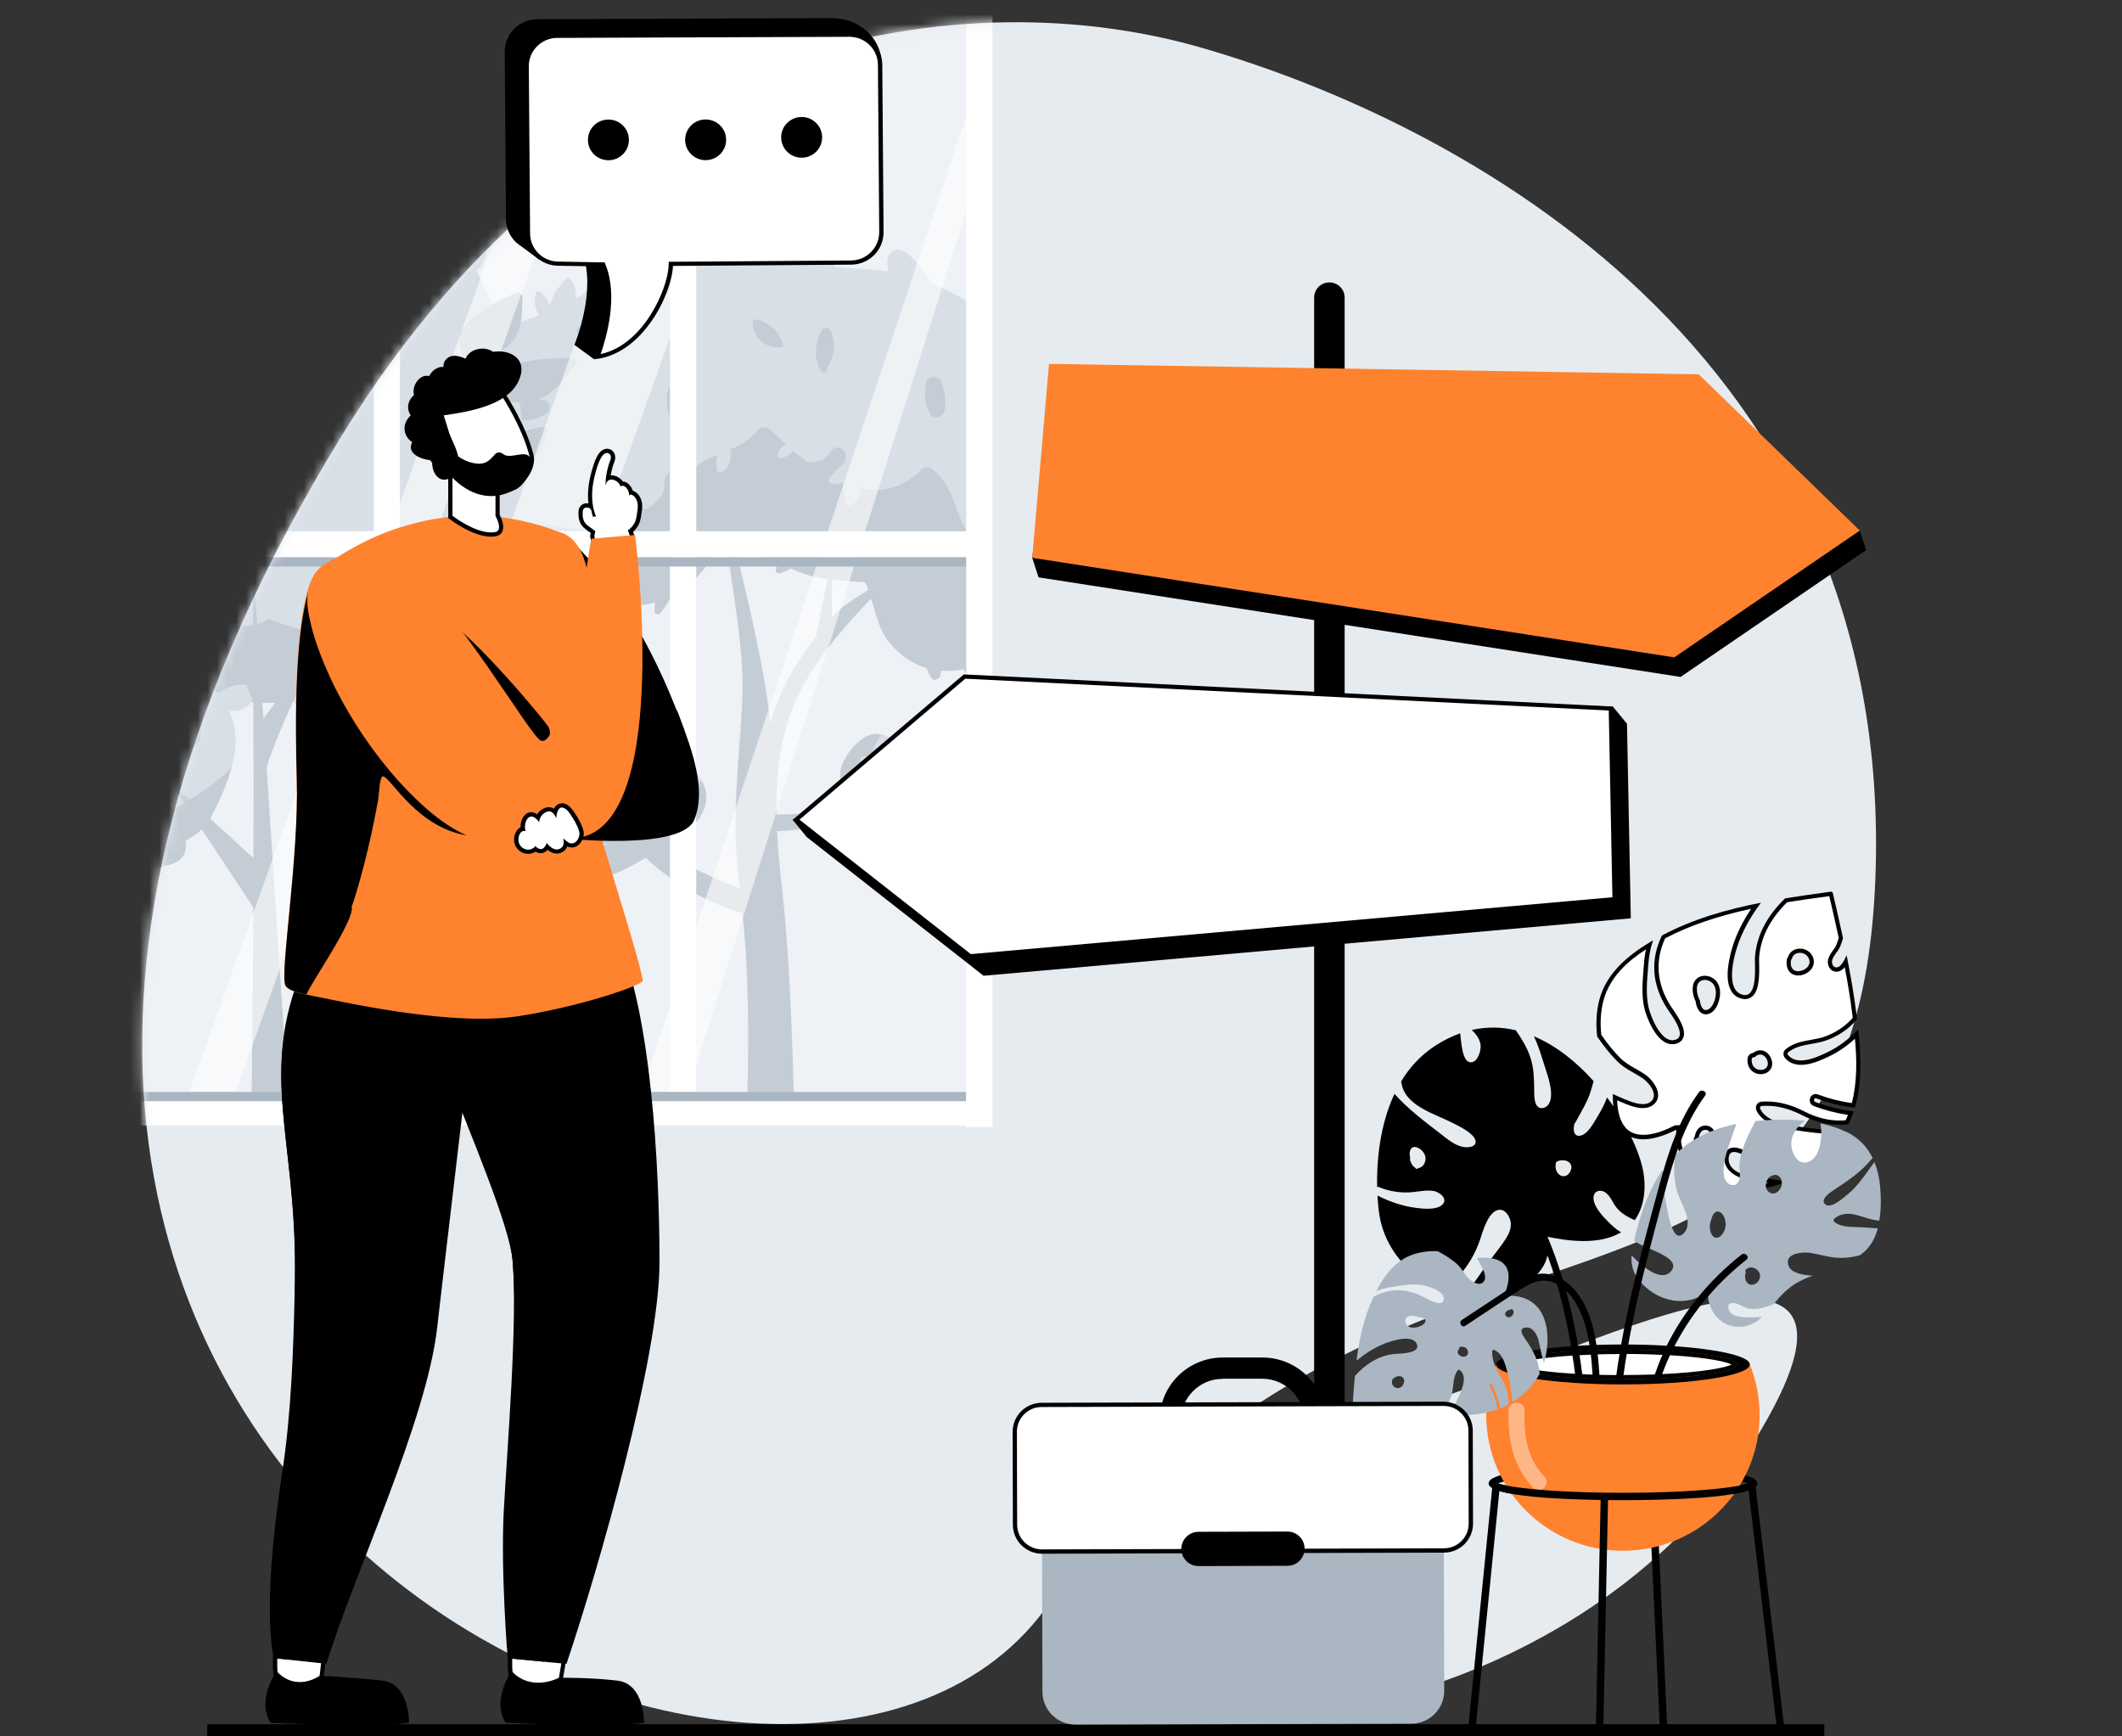<svg width="220" height="180" viewBox="0 0 220 180" fill="none" xmlns="http://www.w3.org/2000/svg">
<rect x="0" y="0" width="220" height="180" fill="#333333" stroke="none"/>
<path d="M189.135 178.737H21.491V180H189.135V178.737Z" fill="black"/>
<path d="M124.347 4.885C151.26 12.585 196.466 36.363 194.434 90.978C192.403 145.593 144.415 117.421 108.369 166.774C81.491 203.567 -31.002 153.258 35.428 45.177C61.865 2.139 100.994 -1.79 124.347 4.885Z" fill="#E6EBF0"/>
<path d="M148.46 145.172C124.647 152.381 121.424 163.046 121.583 172.492C121.768 183.201 164.024 178 181.733 149.618C199.434 121.236 161.047 141.356 148.46 145.172Z" fill="#E6EBF0"/>
<mask id="mask0_671_6" style="mask-type:luminance" maskUnits="userSpaceOnUse" x="14" y="2" width="181" height="177">
<path d="M124.347 4.885C151.26 12.585 196.466 36.363 194.434 90.978C192.403 145.593 144.415 117.421 108.369 166.774C81.491 203.567 -31.002 153.258 35.428 45.177C61.865 2.139 100.994 -1.79 124.347 4.885Z" fill="white"/>
</mask>
<g mask="url(#mask0_671_6)">
<path d="M9.434 115.834L101.479 115.834L101.479 -1.342L9.434 -1.342L9.434 115.834Z" fill="#E6EBF0"/>
<mask id="mask1_671_6" style="mask-type:luminance" maskUnits="userSpaceOnUse" x="9" y="-3" width="93" height="119">
<path d="M101.577 -2.649H9.452V115.325H101.577V-2.649Z" fill="white"/>
</mask>
<g mask="url(#mask1_671_6)">
<path d="M45.949 89.566C46.214 88.153 47.53 87.759 47.194 86.11C47 85.18 46.461 84.724 47.079 83.751C47.397 83.242 47.892 82.865 48.413 82.54C47.724 82.049 47.415 81.111 47.724 80.304C47.812 80.085 48.086 79.97 48.272 80.163C48.74 80.637 49.137 81.154 49.491 81.716C49.544 81.356 49.588 80.988 49.676 80.637C49.747 80.339 49.941 80.084 50.268 80.067C50.851 80.041 50.86 80.593 50.745 81.102C51.822 80.383 52.874 79.62 53.96 78.909C54.366 78.637 54.817 78.374 55.267 78.111C55.046 77.944 54.887 77.672 54.817 77.418C54.658 76.813 55.126 76.304 55.735 76.629C56.08 76.822 56.398 77.085 56.663 77.392C57.361 77.059 58.076 76.76 58.809 76.515C58.597 76.366 58.403 76.19 58.297 75.971C58.094 75.568 58.315 75.12 58.774 75.05C59.251 74.98 59.701 75.304 60.046 75.603C60.214 75.743 60.346 75.91 60.478 76.076C63.111 75.576 65.743 75.989 67.659 78.287C67.774 78.427 67.871 78.55 67.969 78.664C68.119 78.155 68.437 77.716 68.896 77.383C68.984 77.322 69.064 77.313 69.143 77.331C69.293 77.278 69.47 77.365 69.541 77.506C69.62 77.576 69.673 77.681 69.647 77.804C69.55 78.383 69.364 78.918 69.099 79.418C69.258 79.444 69.435 79.462 69.638 79.453C70.15 79.427 70.521 79.321 71.034 79.471C71.714 79.69 72.305 80.198 72.694 80.812C72.818 81.005 72.924 81.216 73.003 81.418C73.939 83.777 71.934 85.899 70.097 87.092C70 87.154 69.903 87.154 69.823 87.11C67.288 88.627 64.515 90.75 61.556 91.153C60.991 91.232 60.408 91.083 59.869 91.153C59.675 91.171 58.173 91.618 58.005 91.767C57.846 91.907 57.731 92.311 57.608 92.504C57.06 93.337 56.283 93.898 55.355 94.232C52.441 95.293 46.585 94.626 45.958 91.039C45.869 90.592 45.878 90.092 45.975 89.539L45.949 89.566Z" fill="#C6D0DB"/>
<path d="M45.931 91.057C46.558 94.644 52.414 95.31 55.329 94.249C56.266 93.907 57.034 93.355 57.582 92.521C57.705 92.337 57.829 91.925 57.979 91.784C58.147 91.635 59.648 91.188 59.843 91.171C60.382 91.1 60.965 91.249 61.53 91.171C64.489 90.767 67.271 88.636 69.797 87.127C69.877 87.162 69.974 87.171 70.071 87.11C71.908 85.917 73.913 83.794 72.977 81.435C72.897 81.233 72.791 81.032 72.668 80.83C71.679 83.961 68.393 85.768 65.019 84.785C64.833 84.733 64.577 84.891 64.604 85.101C64.816 86.82 63.226 87.733 61.724 87.811C60.682 87.873 59.56 87.425 58.58 87.083C58.368 87.004 58.182 87.198 58.165 87.399C58.103 88.425 57.617 89.355 56.672 89.864C56.336 90.039 55.877 90.03 55.559 90.223C55.055 90.513 55.126 90.802 54.852 91.258C53.192 94.03 48.616 91.793 46.329 90.864C46.232 90.829 46.081 90.864 46.011 90.951C45.975 90.995 45.94 91.039 45.905 91.083L45.931 91.057Z" fill="#AAB6C2"/>
<path d="M68.331 83.847C68.331 83.847 68.393 83.794 68.428 83.777C68.428 83.716 68.41 83.654 68.402 83.593C68.322 83.18 68.949 83.005 69.038 83.417C69.25 84.47 69.038 85.531 68.375 86.391C68.207 86.61 67.863 86.601 67.775 86.312C67.501 85.426 67.722 84.531 68.34 83.847H68.331Z" fill="#C6D0DB"/>
<path d="M60.143 86.891C60.24 86.82 60.328 86.82 60.408 86.847C60.549 86.505 60.673 86.154 60.761 85.794C60.858 85.382 61.494 85.557 61.397 85.97C61.141 87.031 60.655 87.978 59.966 88.829C59.816 89.013 59.454 88.916 59.419 88.689C59.295 87.96 59.551 87.338 60.134 86.899L60.143 86.891Z" fill="#C6D0DB"/>
<path d="M53.801 90.197C54.49 90.978 55.32 92.328 54.225 93.17C54.039 93.311 53.748 93.284 53.677 93.03C53.518 92.398 53.492 91.784 53.58 91.144C53.58 91.1 53.606 91.065 53.633 91.03C53.527 90.899 53.421 90.767 53.333 90.662C53.05 90.346 53.518 89.881 53.801 90.197Z" fill="#C6D0DB"/>
<path d="M63.075 78.874C64.118 78.164 64.374 81.093 64.347 81.619C64.559 81.944 64.118 82.374 63.87 82.049C63.455 81.523 63.137 80.944 62.969 80.295C62.872 79.909 62.651 79.155 63.075 78.874Z" fill="#AAB6C2"/>
<path d="M57.643 83.014C57.643 83.014 57.625 82.996 57.617 82.988C56.989 82.005 56.645 80.935 56.565 79.778C56.557 79.628 56.671 79.506 56.804 79.462C57.546 79.234 57.873 80.12 58.067 80.681C58.385 81.619 58.403 82.61 58.208 83.567C58.12 83.979 57.493 83.803 57.572 83.391C57.599 83.268 57.617 83.137 57.634 83.005L57.643 83.014Z" fill="#AAB6C2"/>
<path d="M56.151 85.242C56.407 85.031 56.742 85.268 56.716 85.513C56.742 85.557 56.751 85.61 56.751 85.671C56.725 86.285 56.46 86.864 55.965 87.241C55.806 87.364 55.559 87.382 55.453 87.171C55.029 86.408 55.577 85.715 56.151 85.233V85.242Z" fill="#C6D0DB"/>
<path d="M48.581 85.978C48.546 85.356 49.155 85.145 49.667 85.347C50.144 85.54 50.595 85.82 51.019 86.136C51.337 86.277 51.655 86.434 51.955 86.61C52.22 86.768 52.132 87.25 51.787 87.215C51.77 87.215 51.752 87.215 51.743 87.215C51.628 87.303 51.461 87.32 51.319 87.206C51.319 87.206 51.319 87.206 51.31 87.198C50.259 87.18 48.652 87.233 48.581 85.978Z" fill="#AAB6C2"/>
<path d="M87.427 79.041C87.993 77.804 89.468 75.989 90.951 76.085C91.11 76.085 91.269 76.12 91.428 76.155C91.958 76.269 92.515 76.515 93.045 76.822C92.992 76.638 92.939 76.462 92.868 76.287C92.709 75.901 93.345 75.725 93.504 76.111C93.672 76.524 93.787 76.936 93.866 77.365C93.893 77.383 93.919 77.401 93.946 77.427C94.016 76.98 94.069 76.409 94.37 76.103C94.617 75.857 95.023 75.857 95.244 76.138C95.509 76.489 95.324 76.962 95.174 77.322C95.05 77.62 94.909 77.918 94.758 78.207C94.909 78.383 95.05 78.567 95.147 78.743C95.483 79.313 95.544 79.874 95.801 80.339C96.057 80.076 96.304 79.821 96.56 79.558C96.781 79.33 97.205 79.558 97.108 79.874C96.984 80.286 96.799 80.672 96.551 81.032C96.622 81.067 96.684 81.102 96.763 81.137C97.435 81.391 97.814 81.374 98.309 81.97C98.865 82.645 99.351 83.645 99.581 84.671C99.784 85.549 99.811 86.434 99.581 87.154C99.351 87.864 98.892 88.496 98.212 88.811C97.929 88.943 97.664 88.978 97.355 89.039C96.648 89.039 95.995 89.25 95.385 89.653C95.279 89.794 95.156 89.916 95.014 90.022C91.596 91.153 91.349 84.882 88.938 83.724C88.796 83.654 88.752 83.531 88.779 83.409C87.595 82.198 86.632 80.777 87.418 79.041H87.427Z" fill="#C6D0DB"/>
<path d="M88.787 83.409C88.761 83.522 88.805 83.654 88.946 83.724C91.366 84.882 91.605 91.153 95.023 90.022C95.164 89.916 95.288 89.794 95.394 89.653C96.003 89.25 96.666 89.039 97.364 89.039C97.673 88.978 97.938 88.943 98.22 88.811C98.9 88.496 99.36 87.864 99.589 87.154C99.819 86.434 99.793 85.549 99.589 84.671C99.377 85.215 99.289 85.812 98.989 86.312C98.309 87.452 96.922 87.583 95.738 87.408C94.599 87.241 93.08 86.908 93.336 85.496C93.406 85.119 93.539 84.715 93.442 84.329C93.212 83.391 92.046 83.084 91.419 82.435C89.723 80.654 89.882 77.988 91.393 76.181C91.393 76.181 91.401 76.173 91.401 76.164C91.234 76.129 91.084 76.103 90.925 76.094C89.441 76.006 87.966 77.813 87.4 79.049C86.614 80.786 87.577 82.207 88.761 83.417L88.787 83.409Z" fill="#AAB6C2"/>
<path d="M95.164 86.522C95.226 86.399 95.323 86.356 95.42 86.364C95.606 86.294 95.871 86.399 95.906 86.654C95.977 87.25 95.933 87.838 95.782 88.425C95.712 88.689 95.306 88.759 95.182 88.504C94.855 87.864 94.855 87.171 95.164 86.531V86.522Z" fill="#C6D0DB"/>
<path d="M93.574 85.829C93.698 85.742 93.813 85.759 93.901 85.829C94.148 85.68 94.528 85.961 94.352 86.277C94.078 86.768 93.68 87.162 93.186 87.417C92.938 87.548 92.62 87.329 92.7 87.048C92.841 86.54 93.142 86.136 93.574 85.829Z" fill="#C6D0DB"/>
<path d="M89.264 80.014C89.626 79.883 89.997 79.821 90.377 79.804C89.98 79.558 89.609 79.278 89.282 78.944C89.079 78.743 89.229 78.4 89.511 78.392C90.298 78.365 91.048 78.813 91.366 79.532C91.481 79.786 91.269 80.014 91.066 80.023C91.04 80.041 91.013 80.041 90.978 80.049C91.013 80.155 91.004 80.26 90.916 80.365C90.651 80.69 90.315 81.023 89.865 81.023C89.485 81.023 89.114 80.795 89.034 80.409C88.999 80.225 89.088 80.076 89.264 80.005V80.014Z" fill="#C6D0DB"/>
<path d="M96.092 83.417C96.365 83.347 96.622 83.374 96.869 83.487C97.16 83.514 97.452 83.584 97.664 83.794C97.902 84.031 97.938 84.409 97.77 84.698C97.24 85.575 96.33 84.347 95.95 83.961C95.782 83.794 95.853 83.479 96.092 83.417Z" fill="#AAB6C2"/>
<path d="M93.548 78.9C93.742 78.62 94.122 78.743 94.157 79.067C94.237 79.707 94.219 80.33 94.122 80.97C94.078 81.286 93.689 81.26 93.539 81.04C93.486 81.014 93.442 80.979 93.406 80.909C93.097 80.26 93.124 79.514 93.539 78.909L93.548 78.9Z" fill="#AAB6C2"/>
<path d="M93.636 82.54C93.671 82.435 93.707 82.321 93.742 82.216C93.875 81.821 94.511 81.988 94.378 82.391C94.343 82.496 94.308 82.61 94.272 82.716C94.14 83.11 93.504 82.944 93.636 82.54Z" fill="#C6D0DB"/>
<path d="M40.437 54.483C40.26 54.395 40.084 54.307 39.951 54.158C39.165 53.246 40.128 52.536 40.826 52.045C41.7 51.431 42.575 50.817 43.449 50.203C44.217 49.255 44.995 48.37 45.693 47.563C44.747 45.826 44.474 44.177 44.685 42.651C44.005 41.625 43.838 40.38 44.226 39.222C44.544 38.266 45.957 38.573 45.913 39.441C46.302 38.827 46.77 38.24 47.291 37.696C46.797 37.284 46.452 36.459 46.337 36.021C46.293 35.854 46.39 35.661 46.567 35.617C47.044 35.512 47.388 35.766 47.697 36.117C47.724 36.152 47.751 36.187 47.777 36.214C47.848 36.284 47.91 36.363 47.971 36.45C48.06 36.564 48.157 36.67 48.245 36.784C50.321 34.968 52.997 33.6 55.523 32.828C55.647 32.793 55.762 32.749 55.877 32.714C55.479 32.03 55.347 31.241 55.532 30.442C55.594 30.188 55.903 30.144 56.08 30.302C56.521 30.706 56.822 31.197 57.007 31.741C57.166 31.162 57.369 30.609 57.687 30.065C57.776 29.907 57.89 29.811 58.023 29.75C58.217 29.46 58.429 29.171 58.668 28.899C58.818 28.723 59.065 28.811 59.18 28.969C59.533 29.443 59.701 29.978 59.683 30.513C59.701 30.662 59.719 30.811 59.745 30.96C60.849 30.258 61.856 29.399 62.996 28.215C63.446 27.759 63.923 27.338 64.427 26.943C63.746 26.487 64.524 24.934 64.753 24.426C64.859 24.18 65.195 24.242 65.319 24.426C65.654 24.917 65.813 25.443 65.849 25.969C66.493 25.592 67.174 25.268 67.898 25.005C71.104 23.821 74.567 23.935 77.808 24.873C77.755 24.636 77.808 24.391 78.002 24.198C78.312 23.899 78.629 24.154 78.797 24.443C78.974 24.75 79.142 25.066 79.31 25.373C79.707 25.522 80.096 25.68 80.476 25.847C81.862 26.452 83.143 26.908 84.45 27.232C84.318 26.864 84.23 26.522 84.194 26.355C84.132 26.031 84 25.522 84.353 25.303C84.689 25.101 85.13 25.399 85.386 25.601C86.04 26.11 86.358 26.855 86.552 27.636C87.418 27.759 88.319 27.837 89.282 27.873C90.253 27.908 91.216 28.022 92.17 28.18C91.887 27.443 91.887 26.417 92.638 26.005C93.504 25.522 94.413 26.583 94.944 27.127C95.597 27.802 96.127 28.574 96.578 29.399C98.53 30.153 100.367 31.188 102.018 32.468C102.381 32.758 102.699 32.995 103.017 33.24C103.873 32.276 104.924 31.574 106.196 31.206C107.186 30.916 107.636 32.319 106.823 32.758C106.32 33.451 105.728 34.047 105.048 34.53C106.17 35.021 107.389 35.152 109.173 34.705C115.471 33.161 119.525 34.977 122.289 38.748C122.325 38.564 122.369 38.371 122.44 38.178C122.528 37.941 122.908 37.827 123.04 38.099C123.199 38.415 123.288 38.731 123.341 39.047C123.526 38.81 123.747 38.582 124.003 38.38C124.021 38.354 124.047 38.345 124.074 38.327C124.109 38.301 124.136 38.275 124.171 38.248C124.268 38.178 124.401 38.196 124.507 38.257C125.045 38.494 125.301 38.985 125.39 39.564C125.858 40.976 125.619 42.414 124.886 43.651C125.028 44.011 125.16 44.388 125.284 44.765C125.911 44.274 126.662 43.984 127.474 43.888C127.642 43.87 127.739 43.967 127.775 44.09C127.854 44.186 127.881 44.318 127.801 44.449C127.324 45.203 126.529 45.703 125.655 45.809L125.628 45.826C125.708 46.081 125.796 46.335 125.876 46.598C125.911 46.616 125.946 46.616 125.964 46.616C129.214 48.08 130.548 49.878 130.018 53.492C129.727 55.456 129.55 57.675 128.658 59.412C129.939 60.649 131.06 61.947 131.785 63.429C131.82 63.394 131.864 63.367 131.899 63.341C131.997 62.964 132.35 62.789 132.721 62.815C133.454 62.64 134.028 63.569 133.578 64.157C133.595 65.069 133.463 66.007 133.039 66.779C133.587 66.727 134.143 66.674 134.691 66.621C135 66.586 135.088 66.981 134.92 67.174C134.293 67.902 133.419 68.305 132.474 68.332C132.262 69.639 131.802 70.893 131.113 72.033C129.859 74.182 127.934 75.971 125.805 77.085C122.025 79.067 117.97 78.383 113.934 77.646C110.498 77.032 108.007 74.612 106.859 71.472C104.262 72.936 101.206 71.901 99.916 69.323C97.134 69.937 94.44 69.086 92.497 66.902C91.04 65.262 90.916 63.745 90.227 61.763C89.538 59.815 90.103 60.429 88.231 60.21C87.25 60.07 86.287 60.105 85.325 59.938C82.852 59.508 81.112 58.421 78.886 57.482C77.596 56.956 75.759 55.711 74.213 56.833C73.763 57.158 73.374 58.403 73.03 58.877C71.978 60.263 70.662 61.333 69.081 62.052C66.644 63.157 63.685 62.429 61.627 64.131C58.535 66.692 56.424 69.867 51.972 70.103C49.464 70.244 47.795 69.472 46.373 68.104C45.719 67.455 45.118 66.7 44.5 65.832C42.539 63.052 38.679 63.21 38.918 59.008C38.997 57.5 39.589 55.956 40.428 54.456L40.437 54.483Z" fill="#C6D0DB"/>
<path d="M50.179 70.051C48.625 69.814 47.432 69.139 46.381 68.13C46.558 67.586 46.876 67.069 47.344 66.613C48.431 65.534 50.02 65.332 51.398 64.876C55.815 63.359 55.983 59.333 55.85 55.342C55.832 54.746 56.415 54.421 56.936 54.509C59.189 54.956 61.423 54.869 63.534 54.325C63.658 54.22 63.791 54.141 63.914 54.018C64.55 53.386 64.188 52.702 64.241 51.922V51.887C64.241 51.887 64.241 51.852 64.259 51.816V51.799C64.259 51.527 64.382 51.352 64.568 51.238C65.08 50.79 66.061 50.983 65.972 51.816C65.955 51.852 65.955 51.887 65.955 51.922C66.008 52.465 66.396 52.702 66.9 52.79C67.421 52.615 67.845 52.22 68.242 51.799C68.613 51.404 68.816 51.062 68.869 50.51C68.905 50.159 68.896 49.843 68.975 49.492C69.002 49.396 69.081 49.334 69.161 49.299C69.161 49.027 69.585 48.852 69.779 49.142C70.124 49.65 70.185 50.247 70.026 50.782C70.15 50.668 70.283 50.553 70.397 50.422C71.175 49.633 71.74 48.545 72.72 47.966C74.778 46.721 76.951 46.58 78.647 44.537C78.939 44.177 79.557 44.23 79.848 44.537C80.979 45.633 82.304 46.861 83.761 47.931C84.742 47.931 85.651 47.677 86.128 46.809C86.641 45.888 87.966 46.624 87.656 47.51C87.692 47.729 87.639 47.975 87.4 48.177C86.058 49.282 88.487 50.308 89.29 50.527C89.441 50.562 89.547 50.633 89.635 50.711C91.666 51.001 93.689 50.527 95.526 48.677C95.888 48.335 96.401 48.37 96.745 48.677C99.068 50.641 98.945 53.351 100.579 55.57C101.851 56.579 106.47 55.246 105.94 56.202C105.525 56.904 104.942 57.412 104.253 57.737C104.871 57.903 105.472 58.096 106.037 58.368C108.51 59.596 109.491 61.64 112.838 59.956C113.289 59.517 113.695 59 113.969 58.386C114.437 57.395 115.93 58.272 115.462 59.254C115.17 59.868 114.773 60.412 114.331 60.929C114.093 65.481 114.208 70.551 118.968 72.892C122.952 74.84 127.262 73.778 131.113 72.077C129.859 74.226 127.934 76.015 125.805 77.129C123.005 78.593 120.046 78.593 117.06 78.199C117.175 78.4 117.281 78.611 117.361 78.839C117.467 79.128 117.149 79.304 116.919 79.207C116.831 79.269 116.707 79.304 116.584 79.242C115.956 78.953 115.444 78.479 115.1 77.9C114.711 77.83 114.322 77.76 113.934 77.69C112.476 77.427 111.196 76.848 110.109 76.015C109.977 76.313 109.756 76.523 109.385 76.471C109.288 76.453 109.217 76.418 109.155 76.374C108.996 76.366 108.846 76.26 108.837 76.067C108.82 75.664 108.837 75.26 108.846 74.857C107.98 73.901 107.309 72.77 106.85 71.515C104.253 72.98 101.197 71.945 99.907 69.367C99.112 69.542 98.326 69.586 97.567 69.525C97.549 69.744 97.514 69.963 97.425 70.182C97.355 70.34 97.205 70.419 97.063 70.402C96.948 70.498 96.781 70.524 96.657 70.375C96.383 70.042 96.189 69.656 96.074 69.253C94.74 68.858 93.513 68.095 92.497 66.946C91.039 65.306 90.916 63.788 90.227 61.806C89.538 59.859 90.103 60.473 88.231 60.254C87.25 60.114 86.287 60.149 85.325 59.982C84.079 59.763 83.019 59.386 81.995 58.938C81.633 59.149 81.244 59.324 80.838 59.429C80.626 59.482 80.431 59.324 80.422 59.114C80.422 58.859 80.546 58.649 80.758 58.508C80.785 58.491 80.847 58.465 80.917 58.438C80.617 58.298 80.308 58.158 79.999 58.009C79.954 58.114 79.901 58.228 79.848 58.333C79.698 58.605 79.345 58.5 79.248 58.254C79.168 58.044 79.124 57.833 79.106 57.614C79.036 57.579 78.965 57.553 78.894 57.517C77.605 56.991 75.768 55.746 74.222 56.868C73.772 57.193 73.383 58.438 73.038 58.912C72.111 60.14 70.945 61.113 69.594 61.815C69.276 62.447 68.887 63.043 68.428 63.604C68.278 63.78 67.907 63.692 67.88 63.455C67.836 63.104 67.854 62.78 67.924 62.473C67.014 62.701 66.069 62.78 65.151 62.903C65.195 63.411 65.018 63.92 64.621 64.288C64.453 64.446 64.126 64.394 64.073 64.148C64.003 63.797 63.985 63.438 64.029 63.087C63.163 63.271 62.342 63.569 61.635 64.157C58.579 66.692 56.477 69.814 52.123 70.112C51.469 70.533 50.754 70.831 49.976 70.972C49.685 71.024 49.376 70.656 49.658 70.428C49.826 70.288 50.003 70.165 50.179 70.051Z" fill="#AAB6C2"/>
<path d="M95.977 39.985C95.818 39.047 97.319 38.678 97.646 39.669C97.938 40.564 98.052 41.476 97.973 42.406C97.911 43.169 96.781 43.669 96.374 42.835C95.915 41.906 95.791 40.994 95.977 39.985Z" fill="#AAB6C2"/>
<path d="M74.699 46.107C74.734 46.037 74.796 46.002 74.876 45.975C74.876 45.975 74.876 45.967 74.876 45.958C74.743 45.554 75.379 45.388 75.511 45.782C75.803 46.659 75.953 47.756 75.361 48.484C75.353 48.501 75.335 48.51 75.326 48.528C75.194 48.685 75.035 48.826 74.814 48.931C74.646 49.019 74.363 48.957 74.328 48.738C74.187 47.817 74.302 46.949 74.699 46.107Z" fill="#C6D0DB"/>
<path d="M82.048 45.87C82.286 45.747 82.64 46.019 82.481 46.326C82.172 46.905 81.668 47.317 81.041 47.528C80.785 47.615 80.591 47.352 80.635 47.124C80.776 46.431 81.359 45.958 82.039 45.87H82.048Z" fill="#C6D0DB"/>
<path d="M85.952 49.641C86.544 48.852 87.25 48.185 88.081 47.642C88.434 47.414 88.761 47.975 88.416 48.203C88.116 48.405 87.833 48.624 87.559 48.861C87.595 48.852 87.639 48.834 87.674 48.826C87.692 48.826 87.701 48.826 87.718 48.826C87.904 48.791 88.116 48.878 88.089 49.124C88.089 49.185 88.089 49.238 88.081 49.299C88.178 49.299 88.266 49.326 88.337 49.396C88.337 49.37 88.337 49.334 88.337 49.308C88.337 48.931 88.858 48.878 88.981 49.22C89.379 50.361 89.335 51.667 88.231 52.387C88.045 52.509 87.807 52.387 87.745 52.194C87.507 51.466 87.392 50.729 87.383 49.975C87.012 50.176 86.57 50.247 86.137 50.133C85.952 50.08 85.811 49.826 85.943 49.65L85.952 49.641Z" fill="#C6D0DB"/>
<path d="M101.038 57.114C101.339 56.465 101.754 55.886 102.257 55.377C102.451 55.184 102.716 55.316 102.796 55.509C103.052 55.193 103.609 55.509 103.361 55.842C102.84 56.518 102.222 57.096 101.497 57.553C101.197 57.746 100.923 57.377 101.047 57.105L101.038 57.114Z" fill="#C6D0DB"/>
<path d="M60.54 54.316C60.593 54.079 60.885 53.895 61.07 54.141C61.662 54.895 62.28 55.974 61.423 56.798C61.238 56.983 60.964 56.877 60.876 56.658C60.629 56.018 60.461 55.36 60.364 54.685C60.337 54.518 60.425 54.395 60.54 54.334V54.316Z" fill="#C6D0DB"/>
<path d="M55.267 58.938C55.32 58.859 55.399 58.807 55.523 58.824C55.956 58.859 56.389 59.035 56.609 59.438C56.813 59.807 56.742 60.254 56.459 60.552C56.336 60.684 56.115 60.675 55.991 60.552C55.647 60.201 55.346 59.824 55.099 59.394C54.984 59.193 55.099 59.008 55.267 58.938Z" fill="#C6D0DB"/>
<path d="M51.813 63.754C51.893 63.631 52.008 63.596 52.122 63.604C52.237 63.078 52.334 62.543 52.396 61.999C52.44 61.587 53.103 61.578 53.05 61.999C52.944 62.938 52.794 63.876 52.502 64.78C52.326 65.315 52.105 65.727 51.566 65.955C51.38 66.034 51.124 65.832 51.151 65.639C51.239 64.946 51.442 64.341 51.813 63.754Z" fill="#C6D0DB"/>
<path d="M84.609 36.02C84.68 35.547 84.936 34.108 85.572 34.021C86.217 33.933 86.367 35.038 86.42 35.433C86.535 36.354 86.305 37.24 85.82 38.029C85.82 38.047 85.802 38.047 85.784 38.064C85.784 38.134 85.766 38.204 85.758 38.275C85.722 38.599 85.343 38.722 85.148 38.441C84.645 37.722 84.477 36.88 84.609 36.02Z" fill="#AAB6C2"/>
<path d="M78.029 33.433C78.029 33.214 78.241 33.074 78.444 33.117C79.663 33.381 80.635 34.249 81.067 35.389C81.094 35.424 81.129 35.459 81.156 35.503C81.226 35.6 81.218 35.696 81.173 35.775C81.147 36.012 80.847 36.117 80.652 35.994C79.204 36.029 78.038 34.898 78.02 33.433H78.029Z" fill="#AAB6C2"/>
<path d="M69.567 39.809C69.709 39.581 69.991 39.617 70.132 39.809C70.777 40.643 70.963 41.66 70.689 42.669C70.68 42.704 70.662 42.739 70.645 42.765C70.583 43.169 70.415 43.528 70.071 43.783C69.885 43.923 69.656 43.765 69.585 43.59C69.126 42.344 68.808 41.002 69.558 39.809H69.567Z" fill="#AAB6C2"/>
<path d="M60.426 33.81C61.114 33.81 62.042 33.881 62.696 34.135C63.199 34.328 63.579 34.679 63.773 35.161C63.985 35.354 64.1 35.582 64.056 35.871C63.861 37.266 61.335 35.801 60.779 35.503C60.364 35.284 59.922 34.977 59.825 34.495C59.737 34.03 59.993 33.81 60.426 33.81Z" fill="#AAB6C2"/>
<path d="M53.342 42.151C54.269 41.643 55.294 41.406 56.354 41.476C56.883 41.511 57.078 42.046 56.945 42.414C56.937 42.546 56.866 42.678 56.724 42.791C55.806 43.511 54.622 43.774 53.501 43.344C53.006 43.151 52.803 42.441 53.342 42.151Z" fill="#AAB6C2"/>
<path d="M50.462 50.94C51.089 50.571 51.522 51.22 51.716 51.72C51.91 52.246 52.008 52.808 52.017 53.36C52.034 54.018 51.239 54.15 50.877 53.781C50.789 53.746 50.718 53.702 50.656 53.632C50.338 53.255 50.117 52.843 50.047 52.352C49.976 51.869 49.985 51.211 50.462 50.931V50.94Z" fill="#AAB6C2"/>
<path d="M45.931 57.018C46.346 56.526 47 56.255 47.636 56.298C47.989 56.325 48.289 56.579 48.289 56.947C48.289 57.018 48.272 57.079 48.245 57.149C48.245 57.167 48.263 57.175 48.272 57.193C48.369 57.553 48.148 57.877 47.812 57.991C47.282 58.175 46.761 58.184 46.214 58.105C45.675 58.026 45.64 57.342 45.922 57.018H45.931Z" fill="#C6D0DB"/>
<path d="M65.204 87.732C65.371 87.732 65.504 87.689 65.619 87.618C68.693 90.89 72.552 93.328 76.969 94.688C78.144 104.853 77.446 122.403 76.121 132.48C76.05 133.051 76.421 133.542 76.951 133.559C78.718 133.612 80.21 133.463 81.915 133.094C82.507 132.972 82.622 132.437 82.454 131.998C82.525 120.947 82.304 103.125 81.12 92.513C80.891 90.451 80.67 88.311 80.564 86.162C84.803 86.066 88.69 84.514 91.825 81.646C87.48 84.022 84.318 84.373 80.511 84.452C80.449 81.163 80.714 77.874 81.686 74.805C83.523 68.998 87.93 64.49 92.09 60.21C92.859 59.421 87.727 62.254 86.243 63.973C86.208 61.894 86.243 59.815 86.376 57.745C86.446 56.649 84.583 65.867 84.618 65.964C83.275 67.7 82.074 69.525 81.138 71.516C80.599 72.656 80.175 73.831 79.848 75.032C79.327 68.121 74.858 51.22 74.937 52.308C75.432 59.544 77.278 66.42 76.951 72.787C76.66 78.444 75.927 83.9 76.421 89.574C76.518 90.653 76.554 91.013 76.668 92.074C74.928 91.486 71.828 89.995 71.59 89.785C70.194 88.531 69.443 86.741 69.708 84.856C69.859 83.777 67.986 86.794 68.348 87.89C66.537 86.268 64.948 84.382 63.667 82.225C63.102 81.277 63.481 85.066 64.206 85.978C60.399 85.908 56.654 85.417 52.953 84.461C51.884 84.18 60.876 87.715 65.186 87.706L65.204 87.732Z" fill="#AAB6C2"/>
<path d="M43.891 19.339C42.018 16.848 39.916 14.454 37.646 12.164C35.65 10.138 33.38 7.683 30.068 6.955C23.602 5.525 17.366 11.515 13.868 14.962C9.735 19.023 6.573 23.698 4.515 28.645C2.289 33.977 1.353 39.643 1.821 45.239C2.819 56.728 10.503 69.919 25.996 72.787C26.49 72.875 29.131 72.91 29.494 72.805C34.784 71.209 39.245 69.472 42.857 67.367C48.51 64.069 52.061 59.859 53.421 53.825C56.124 41.853 51.672 29.644 43.891 19.339Z" fill="#C6D0DB"/>
<path d="M27.364 64.017C21.809 62.017 16.244 59.675 12.525 55.746C8.833 51.852 7.04 47.151 6.007 42.423C5.035 37.968 4.196 33.205 4.497 28.645C2.271 33.977 1.335 39.643 1.803 45.239C2.801 56.728 10.485 69.919 25.978 72.787C26.472 72.875 29.113 72.91 29.475 72.805C34.766 71.209 39.227 69.472 42.839 67.367C37.46 67.086 32.311 65.797 27.347 64.017H27.364Z" fill="#AAB6C2"/>
<path d="M10.574 14.515C10.282 14.304 9.849 14.489 9.779 14.761C9.364 16.348 8.666 18.181 9.576 19.742C10.318 21.023 11.863 21.488 13.418 21.988C13.656 22.066 13.868 21.988 13.992 21.865C14.071 21.838 14.142 21.803 14.195 21.733C16.465 19.049 12.959 16.234 10.582 14.515H10.574Z" fill="#C6D0DB"/>
<path d="M15.149 10.717C14.857 10.507 14.425 10.691 14.354 10.963C13.939 12.55 13.241 14.383 14.151 15.945C14.893 17.225 16.439 17.69 17.993 18.19C18.232 18.269 18.444 18.19 18.567 18.067C18.638 18.041 18.717 18.006 18.77 17.936C21.04 15.252 17.534 12.436 15.158 10.717H15.149Z" fill="#C6D0DB"/>
<path d="M21.455 5.683C21.208 5.446 20.74 5.586 20.625 5.841C19.954 7.376 18.965 9.121 19.601 10.761C20.122 12.103 21.588 12.726 23.045 13.383C23.275 13.489 23.487 13.427 23.628 13.313C23.708 13.296 23.787 13.269 23.849 13.208C26.534 10.77 23.522 7.63 21.447 5.683H21.455Z" fill="#C6D0DB"/>
<path d="M45.401 29.329C45.463 29.399 45.534 29.434 45.604 29.46C45.728 29.592 45.931 29.662 46.178 29.583C47.733 29.074 49.279 28.618 50.021 27.329C50.922 25.768 50.224 23.935 49.818 22.347C49.747 22.084 49.305 21.9 49.023 22.102C46.647 23.821 43.14 26.636 45.41 29.32L45.401 29.329Z" fill="#C6D0DB"/>
<path d="M41.135 24.566C41.197 24.636 41.267 24.671 41.338 24.698C41.462 24.829 41.665 24.899 41.912 24.82C43.467 24.312 45.013 23.847 45.755 22.566C46.655 21.005 45.958 19.172 45.551 17.585C45.481 17.322 45.039 17.137 44.756 17.348C42.38 19.067 38.874 21.882 41.144 24.566H41.135Z" fill="#AAB6C2"/>
<path d="M36.559 17.936C36.621 18.006 36.692 18.041 36.763 18.067C36.886 18.19 37.089 18.269 37.337 18.19C38.891 17.69 40.437 17.225 41.179 15.945C42.08 14.383 41.382 12.55 40.976 10.963C40.905 10.7 40.463 10.515 40.181 10.717C37.805 12.436 34.298 15.252 36.568 17.936H36.559Z" fill="#C6D0DB"/>
<path d="M31.463 13.199C31.534 13.261 31.613 13.296 31.684 13.305C31.825 13.419 32.046 13.471 32.267 13.375C33.724 12.717 35.182 12.103 35.703 10.752C36.348 9.112 35.349 7.367 34.678 5.832C34.563 5.578 34.095 5.437 33.848 5.674C31.772 7.621 28.76 10.761 31.445 13.199H31.463Z" fill="#C6D0DB"/>
<path d="M28.169 1.745C27.974 1.473 27.488 1.543 27.312 1.78C26.296 3.183 24.909 4.762 25.148 6.463C25.342 7.858 26.632 8.682 27.912 9.542C28.107 9.674 28.336 9.656 28.504 9.559C28.584 9.559 28.663 9.542 28.751 9.489C31.966 7.49 29.75 3.964 28.169 1.745Z" fill="#C6D0DB"/>
<path d="M6.44 51.983C6.052 51.983 5.884 52.352 6.06 52.588C7.12 53.974 8.18 55.693 10.194 56.369C11.846 56.921 13.383 56.439 14.955 55.983C15.202 55.913 15.291 55.746 15.264 55.588C15.299 55.527 15.317 55.465 15.299 55.377C14.655 52.194 9.655 51.983 6.423 51.983H6.44Z" fill="#AAB6C2"/>
<path d="M12.243 58.096C11.899 58.237 11.96 58.623 12.243 58.772C13.983 59.631 15.926 60.789 18.108 60.666C19.892 60.57 20.987 59.596 22.136 58.631C22.312 58.482 22.295 58.307 22.189 58.167C22.189 58.105 22.171 58.035 22.109 57.965C19.707 55.351 15.131 56.947 12.243 58.096Z" fill="#C6D0DB"/>
<path d="M19.68 62.315C19.336 62.455 19.397 62.841 19.68 62.99C21.42 63.85 23.363 65.008 25.545 64.894C27.329 64.797 28.424 63.824 29.573 62.859C29.749 62.71 29.732 62.534 29.626 62.394C29.626 62.333 29.608 62.263 29.546 62.201C27.144 59.587 22.568 61.184 19.68 62.333V62.315Z" fill="#C6D0DB"/>
<path d="M15.105 70.726C14.875 70.884 15.017 71.165 15.273 71.226C16.783 71.612 18.506 72.191 20.104 71.787C21.412 71.454 22.003 70.559 22.631 69.674C22.728 69.533 22.675 69.402 22.56 69.323C22.542 69.279 22.516 69.226 22.454 69.191C20.034 67.595 16.995 69.454 15.114 70.735L15.105 70.726Z" fill="#C6D0DB"/>
<path d="M47.848 36.74C47.883 36.819 47.945 36.871 48.007 36.906C48.086 37.056 48.263 37.161 48.528 37.135C50.188 36.924 51.831 36.749 52.918 35.635C54.252 34.275 54.101 32.363 54.163 30.749C54.172 30.477 53.801 30.223 53.457 30.372C50.639 31.627 46.417 33.731 47.839 36.749L47.848 36.74Z" fill="#AAB6C2"/>
<path d="M50.436 40.529C50.418 40.608 50.436 40.678 50.471 40.73C50.453 40.888 50.533 41.055 50.78 41.125C52.361 41.581 53.898 42.055 55.541 41.511C57.555 40.836 58.615 39.117 59.675 37.731C59.851 37.494 59.683 37.126 59.295 37.126C56.062 37.126 51.063 37.336 50.427 40.52L50.436 40.529Z" fill="#AAB6C2"/>
<path d="M47.777 59.807C47.742 59.886 47.742 59.956 47.768 60.017C47.706 60.175 47.75 60.35 47.98 60.456C49.411 61.14 50.806 61.85 52.555 61.561C54.693 61.21 56.168 59.684 57.546 58.482C57.776 58.281 57.705 57.895 57.325 57.833C54.154 57.342 49.199 56.781 47.786 59.807H47.777Z" fill="#C6D0DB"/>
<path d="M39.739 66.209C39.704 66.288 39.704 66.358 39.73 66.42C39.669 66.569 39.713 66.744 39.942 66.858C41.373 67.542 42.769 68.253 44.518 67.963C46.655 67.613 48.121 66.087 49.508 64.885C49.738 64.683 49.667 64.297 49.287 64.236C46.117 63.745 41.161 63.183 39.748 66.209H39.739Z" fill="#C6D0DB"/>
<path d="M33.786 70.516C33.751 70.595 33.751 70.665 33.777 70.726C33.715 70.875 33.76 71.051 33.989 71.165C35.429 71.849 36.816 72.559 38.565 72.27C40.702 71.919 42.168 70.393 43.555 69.191C43.785 68.99 43.714 68.604 43.334 68.542C40.163 68.051 35.208 67.49 33.795 70.516H33.786Z" fill="#AAB6C2"/>
<path d="M29.891 71.516C29.838 71.551 29.82 71.586 29.802 71.629C29.714 71.7 29.67 71.805 29.75 71.919C30.288 72.638 30.801 73.357 31.887 73.612C33.212 73.919 34.616 73.41 35.835 73.059C36.038 72.998 36.144 72.77 35.959 72.647C34.369 71.629 31.816 70.156 29.882 71.516H29.891Z" fill="#C6D0DB"/>
<path d="M26.57 71.516C26.57 71.516 26.632 71.586 26.64 71.629C26.72 71.7 26.755 71.805 26.685 71.919C26.225 72.638 25.793 73.357 24.874 73.612C23.743 73.919 22.56 73.41 21.518 73.059C21.341 72.998 21.253 72.77 21.412 72.647C22.754 71.629 24.927 70.156 26.57 71.516Z" fill="#C6D0DB"/>
<path d="M48.695 49.326C48.704 49.413 48.748 49.466 48.801 49.519C48.837 49.677 48.969 49.817 49.234 49.834C50.904 49.957 52.555 50.106 53.968 49.247C55.7 48.194 56.159 46.317 56.733 44.756C56.83 44.493 56.548 44.169 56.168 44.248C53.041 44.905 48.28 46.107 48.695 49.317V49.326Z" fill="#AAB6C2"/>
<path d="M48.695 54.614C48.704 54.693 48.748 54.755 48.801 54.807C48.837 54.965 48.969 55.106 49.234 55.132C50.904 55.255 52.555 55.404 53.968 54.544C55.7 53.492 56.159 51.615 56.733 50.054C56.83 49.791 56.548 49.466 56.168 49.545C53.041 50.203 48.28 51.404 48.695 54.614Z" fill="#C6D0DB"/>
<path d="M8.798 65.525C8.454 65.666 8.516 66.052 8.816 66.192C10.565 67.043 12.517 68.192 14.699 68.06C16.483 67.955 17.569 66.972 18.709 65.999C18.885 65.85 18.868 65.666 18.753 65.534C18.753 65.473 18.726 65.402 18.664 65.341C16.235 62.745 11.678 64.359 8.798 65.516V65.525Z" fill="#C6D0DB"/>
<path d="M34.051 10.761C33.954 10.586 33.645 10.594 33.512 10.735C32.744 11.559 31.737 12.463 31.728 13.55C31.728 14.436 32.452 15.024 33.177 15.629C33.291 15.725 33.433 15.725 33.548 15.673C33.601 15.673 33.654 15.673 33.706 15.637C35.906 14.568 34.837 12.235 34.051 10.752V10.761Z" fill="#C6D0DB"/>
<path d="M47.662 35.635C47.627 35.442 47.326 35.389 47.15 35.494C46.134 36.126 44.844 36.784 44.473 37.827C44.164 38.678 44.676 39.397 45.162 40.143C45.242 40.257 45.374 40.283 45.498 40.266C45.542 40.274 45.604 40.283 45.666 40.266C48.148 39.696 47.918 37.222 47.662 35.635Z" fill="#C6D0DB"/>
<path d="M33.495 40.309C33.371 40.143 33.062 40.196 32.956 40.345C32.346 41.248 31.507 42.257 31.693 43.327C31.852 44.204 32.682 44.704 33.503 45.23C33.636 45.309 33.777 45.291 33.874 45.23C33.927 45.23 33.98 45.212 34.025 45.177C36.003 43.87 34.528 41.678 33.486 40.309H33.495Z" fill="#AAB6C2"/>
<path d="M14.54 26.952C14.204 26.803 13.824 27.057 13.833 27.329C13.895 28.943 13.745 30.855 15.079 32.214C16.174 33.328 17.817 33.503 19.468 33.714C19.725 33.749 19.901 33.635 19.989 33.486C20.06 33.451 20.113 33.398 20.148 33.319C21.579 30.293 17.349 28.188 14.531 26.943L14.54 26.952Z" fill="#C6D0DB"/>
<path d="M35.173 23.531C35.049 23.251 34.475 23.189 34.201 23.356C32.576 24.356 30.474 25.408 30.164 26.987C29.908 28.276 31.083 29.32 32.231 30.39C32.408 30.556 32.673 30.592 32.894 30.548C32.982 30.565 33.088 30.565 33.194 30.548C37.495 29.557 36.197 25.89 35.173 23.54V23.531Z" fill="#AAB6C2"/>
<path d="M18.267 13.796C17.993 13.708 17.622 13.936 17.596 14.155C17.419 15.436 17.022 16.962 18.011 17.918C18.815 18.707 20.237 18.707 21.659 18.725C21.88 18.725 22.056 18.628 22.145 18.506C22.206 18.471 22.268 18.427 22.312 18.365C23.991 15.848 20.573 14.541 18.267 13.796Z" fill="#C6D0DB"/>
<path d="M17.702 44.327C17.428 44.239 17.057 44.476 17.03 44.686C16.854 45.967 16.456 47.493 17.446 48.449C18.249 49.238 19.671 49.229 21.093 49.256C21.314 49.256 21.491 49.159 21.579 49.036C21.641 49.001 21.703 48.957 21.747 48.896C23.425 46.379 20.007 45.072 17.702 44.327Z" fill="#C6D0DB"/>
<path d="M10.785 66.771C9.54 66.7 8.259 66.727 6.952 66.823C5.804 66.911 4.452 66.972 3.286 67.805C1.007 69.428 0.884 72.919 0.84 74.892C0.787 77.225 1.184 79.418 1.979 81.347C2.836 83.426 4.152 85.198 5.865 86.505C9.39 89.197 15.334 90.267 20.634 86.233C20.802 86.101 21.579 85.303 21.649 85.154C22.736 83.102 23.54 81.277 23.999 79.611C24.706 77.006 24.555 74.813 23.248 72.814C20.66 68.849 15.935 67.043 10.776 66.753L10.785 66.771Z" fill="#C6D0DB"/>
<path d="M18.567 83.523C16.394 84.715 14.115 85.82 11.934 85.943C9.769 86.066 7.923 85.391 6.289 84.479C4.753 83.619 3.171 82.628 1.97 81.347C2.827 83.426 4.143 85.198 5.857 86.505C9.381 89.197 15.325 90.267 20.625 86.233C20.793 86.101 21.57 85.303 21.641 85.154C22.727 83.102 23.531 81.277 23.99 79.611C22.347 81.198 20.492 82.453 18.549 83.514L18.567 83.523Z" fill="#AAB6C2"/>
<path d="M15.714 70.2C15.767 70.2 15.803 70.191 15.838 70.165C15.935 70.165 16.041 70.103 16.094 69.972C16.447 69.086 16.818 68.218 16.562 67.367C16.244 66.323 15.237 65.867 14.442 65.385C14.31 65.306 14.071 65.42 14.054 65.63C13.904 67.376 13.789 70.068 15.714 70.2Z" fill="#C6D0DB"/>
<path d="M19.106 71.472C19.15 71.489 19.194 71.489 19.238 71.472C19.326 71.498 19.45 71.472 19.538 71.358C20.139 70.612 20.749 69.893 20.749 68.998C20.749 67.911 19.927 67.174 19.3 66.49C19.194 66.376 18.938 66.42 18.858 66.613C18.196 68.244 17.295 70.779 19.097 71.463L19.106 71.472Z" fill="#C6D0DB"/>
<path d="M16.377 83.031C16.421 83.049 16.456 83.075 16.474 83.11C16.562 83.145 16.633 83.233 16.624 83.374C16.571 84.268 16.545 85.154 15.953 85.803C15.229 86.601 14.133 86.645 13.215 86.785C13.065 86.812 12.897 86.627 12.967 86.434C13.559 84.856 14.584 82.479 16.368 83.031H16.377Z" fill="#C6D0DB"/>
<path d="M15.016 89.706C14.963 89.89 15.228 90.066 15.422 90.03C16.615 89.855 18.055 89.767 18.814 88.96C19.441 88.303 19.265 87.443 19.123 86.566C19.097 86.426 18.982 86.347 18.858 86.32C18.823 86.294 18.77 86.268 18.708 86.25C16.209 85.785 15.422 88.145 15.007 89.697L15.016 89.706Z" fill="#AAB6C2"/>
<path d="M13.232 69.393C13.1 69.27 12.826 69.393 12.755 69.56C12.322 70.533 11.695 71.673 11.996 72.603C12.243 73.366 13.047 73.621 13.842 73.892C13.965 73.936 14.089 73.884 14.177 73.805C14.221 73.787 14.266 73.77 14.31 73.717C15.917 72.024 14.327 70.393 13.223 69.393H13.232Z" fill="#AAB6C2"/>
<path d="M19.591 73.164C19.485 73.024 19.194 73.094 19.097 73.243C18.496 74.129 17.675 75.138 17.807 76.103C17.913 76.901 18.655 77.287 19.397 77.699C19.512 77.76 19.644 77.734 19.742 77.672C19.786 77.672 19.839 77.646 19.883 77.611C21.773 76.234 20.501 74.34 19.591 73.164Z" fill="#AAB6C2"/>
<path d="M26.181 57.877C26.181 57.877 26.888 127.569 24.609 153.741H32.47C32.47 153.741 26.685 64.324 26.181 57.877Z" fill="#AAB6C2"/>
<path d="M27.206 74.638C27.206 74.638 33.583 66.174 35.181 62.727C35.181 62.727 28.76 75.383 27.576 79.778L27.206 74.638Z" fill="#AAB6C2"/>
<path d="M27.232 89.855C27.232 89.855 22.683 85.593 17.755 81.251C17.755 81.251 24.026 90.609 26.87 94.995L27.241 89.855H27.232Z" fill="#AAB6C2"/>
<path d="M26.949 71.016C26.949 71.016 23.231 66.043 22.277 63.973C22.277 63.973 26.022 71.463 26.729 74.094L26.949 71.007V71.016Z" fill="#AAB6C2"/>
</g>
<path opacity="0.31" d="M101.577 -2.649H9.452V115.325H101.577V-2.649Z" fill="white"/>
<path opacity="0.6" d="M41.471 113.194H31.825L72.809 -1.299H82.454L41.471 113.194Z" fill="white"/>
<path opacity="0.6" d="M24.441 113.194H19.618L60.602 -1.299H65.424L24.441 113.194Z" fill="white"/>
<path opacity="0.6" d="M71.307 113.194H66.484L100.473 11.086L101.497 17.734L71.307 113.194Z" fill="white"/>
<path d="M41.471 -3.386H38.75V116.237H41.471V-3.386Z" fill="white"/>
<path d="M8.047 113.974V116.676H102.893V113.974H8.047Z" fill="white"/>
<path d="M72.181 -3.386H69.461V116.237H72.181V-3.386Z" fill="white"/>
<path d="M102.893 -4H100.172V116.842H102.893V-4Z" fill="white"/>
<path d="M102.884 55.071H8.039V57.772H102.884V55.071Z" fill="white"/>
<path d="M100.155 57.772H10.777V58.728H100.155V57.772Z" fill="#AAB6C2"/>
<path d="M100.155 113.194H10.777V114.15H100.155V113.194Z" fill="#AAB6C2"/>
</g>
<path d="M172.07 178.79L172.839 178.772L171.744 155.126L170.966 155.144L172.07 178.79Z" fill="black"/>
<path d="M154.334 153.767C154.334 152.144 164.996 152.022 168.264 152.022C171.532 152.022 182.193 152.144 182.193 153.767C182.193 155.39 171.532 155.512 168.264 155.512C164.996 155.512 154.334 155.39 154.334 153.767ZM168.264 152.785C161.091 152.785 156.437 153.32 155.297 153.767C156.428 154.214 161.091 154.749 168.264 154.749C175.436 154.749 180.091 154.214 181.23 153.767C180.099 153.32 175.436 152.785 168.264 152.785Z" fill="black"/>
<path d="M181.415 141.444C182.069 143.067 182.431 144.83 182.431 146.68C182.431 154.451 176.089 160.757 168.263 160.757C160.438 160.757 154.087 154.46 154.087 146.68C154.087 144.83 154.449 143.058 155.103 141.444H181.406H181.415Z" fill="#FF822E"/>
<path d="M168.263 143.514C175.527 143.514 181.415 142.587 181.415 141.444C181.415 140.301 175.527 139.374 168.263 139.374C161 139.374 155.111 140.301 155.111 141.444C155.111 142.587 161 143.514 168.263 143.514Z" fill="black"/>
<path d="M156.401 141.444C156.401 142.286 161.709 142.97 168.263 142.97C174.817 142.97 180.125 142.286 180.125 141.444C180.125 140.602 174.817 139.918 168.263 139.918C161.709 139.918 156.401 140.602 156.401 141.444Z" fill="#835F59"/>
<path opacity="0.42" d="M156.401 146.198C156.437 145.145 158.088 145.137 158.053 146.198C157.982 148.697 158.3 151.197 160.12 153.074C160.853 153.837 159.687 154.995 158.954 154.232C156.834 152.048 156.313 149.136 156.401 146.198Z" fill="white"/>
<path d="M168.264 155.512C171.532 155.512 182.193 155.39 182.193 153.767H181.424C181.424 153.697 181.46 153.644 181.468 153.635C181 154.1 176.16 154.749 168.272 154.749C160.385 154.749 155.544 154.1 155.076 153.635C155.085 153.644 155.121 153.697 155.121 153.767H154.352C154.352 155.39 165.013 155.512 168.281 155.512H168.264Z" fill="black"/>
<path d="M184.171 178.781L184.94 178.728L181.998 153.969L181.23 154.021L184.171 178.781Z" fill="black"/>
<path d="M153.027 178.781L155.492 154.118L154.723 154.065L152.259 178.72L153.027 178.781Z" fill="black"/>
<path d="M165.953 155.136L165.466 178.776L166.235 178.792L166.721 155.151L165.953 155.136Z" fill="black"/>
<path d="M168.255 142.751C168.007 142.751 167.769 142.751 167.522 142.751C166.956 142.751 166.409 142.751 165.87 142.733C165.623 142.733 165.393 142.716 165.163 142.707C164.801 142.707 164.457 142.69 164.112 142.663C163.891 142.663 163.679 142.646 163.467 142.637H163.37C158.009 142.321 156.666 141.663 156.622 141.453C156.666 141.26 157.929 140.629 162.982 140.295C163.096 140.295 163.22 140.286 163.353 140.278C163.467 140.278 163.591 140.26 163.706 140.26C164.095 140.243 164.492 140.216 164.889 140.208L165.605 140.181C166.373 140.164 167.159 140.146 167.981 140.146H168.723C170.083 140.146 171.373 140.19 172.539 140.251L173.325 140.295C178.527 140.611 179.843 141.26 179.887 141.462C179.826 141.742 177.847 142.426 172.159 142.681L171.408 142.707C170.401 142.742 169.341 142.76 168.246 142.76L168.255 142.751Z" fill="white"/>
<path d="M168.723 140.357C170.074 140.357 171.355 140.4 172.53 140.462L173.21 140.497H173.316C177.352 140.751 179.022 141.199 179.534 141.453C178.881 141.777 176.593 142.251 172.168 142.453C172.044 142.453 171.92 142.453 171.797 142.47C171.673 142.47 171.541 142.479 171.408 142.488C170.339 142.523 169.279 142.541 168.246 142.541H168.237C167.999 142.541 167.76 142.541 167.513 142.541C166.956 142.541 166.409 142.541 165.879 142.523C165.64 142.523 165.402 142.505 165.155 142.497C164.801 142.497 164.466 142.479 164.112 142.453C163.865 142.453 163.626 142.435 163.388 142.418C159.228 142.181 157.514 141.716 156.984 141.462C157.488 141.216 159.104 140.778 162.982 140.523C163.105 140.523 163.229 140.514 163.353 140.506C163.467 140.506 163.591 140.488 163.724 140.488C164.103 140.471 164.501 140.444 164.89 140.436C165.013 140.436 165.128 140.436 165.252 140.418C165.367 140.418 165.49 140.409 165.614 140.4C166.471 140.374 167.248 140.365 167.981 140.365H168.723V140.357ZM168.723 139.918H167.981C167.168 139.918 166.365 139.936 165.605 139.953C165.358 139.953 165.128 139.971 164.89 139.979C164.492 139.997 164.095 140.015 163.706 140.032C163.459 140.032 163.211 140.058 162.973 140.067C159.078 140.322 156.41 140.839 156.41 141.444C156.41 142.049 159.263 142.602 163.37 142.839C163.609 142.847 163.856 142.865 164.112 142.874C164.457 142.891 164.801 142.909 165.163 142.918C165.393 142.935 165.631 142.935 165.879 142.944C166.418 142.961 166.965 142.961 167.531 142.961C167.778 142.961 168.025 142.961 168.272 142.961C169.368 142.961 170.436 142.944 171.443 142.909C171.7 142.909 171.947 142.891 172.194 142.883C176.814 142.672 180.126 142.111 180.126 141.444C180.126 140.839 177.361 140.304 173.351 140.058C173.095 140.041 172.83 140.032 172.565 140.015C171.364 139.953 170.083 139.918 168.732 139.909L168.723 139.918Z" fill="black"/>
<path d="M168.087 127.762C167.566 127.464 167.097 127.016 166.726 126.648C166.135 126.052 165.198 125.069 165.207 124.157C165.216 123.403 166.002 123.236 166.532 123.684C167 124.078 167.195 124.683 167.566 125.148C168.016 125.727 168.74 126.183 169.491 126.481C170.516 125.034 170.683 123.043 170.339 121.307C169.942 119.298 168.608 116.439 166.612 113.764C166.364 114.474 165.976 115.15 165.693 115.632C165.313 116.255 164.713 117.43 163.997 117.684C163.238 117.956 163.079 117.255 163.193 116.685C163.193 116.658 163.193 116.623 163.211 116.597C163.22 116.544 163.238 116.492 163.255 116.448C163.273 116.395 163.308 116.369 163.344 116.343C163.759 115.544 164.244 114.773 164.607 113.948C164.88 113.334 165.048 112.703 165.216 112.071C163.467 110.115 161.365 108.405 159.024 107.423C159.501 108.405 159.828 109.51 160.128 110.475C160.438 111.466 161.259 113.571 160.499 114.545C160.287 114.808 159.863 114.983 159.537 114.799C159.007 114.501 159.068 113.422 159.06 112.931C159.033 111.747 159.033 110.72 158.645 109.563C158.309 108.563 157.752 107.668 157.152 106.8C155.686 106.458 154.158 106.414 152.576 106.774C153.036 107.186 153.398 107.686 153.495 108.273C153.583 108.817 153.248 110.08 152.523 110.124C151.57 110.177 151.508 107.984 151.384 107.116C150.527 107.423 149.653 107.852 148.77 108.423C147.268 109.405 146.12 110.685 145.254 112.115C145.272 112.141 145.281 112.168 145.29 112.203C145.599 114.606 148.69 115.439 150.527 116.369C151.101 116.658 153.239 117.649 152.965 118.509C152.824 118.965 152.055 118.965 151.693 118.895C150.775 118.728 149.944 117.991 149.229 117.439C147.577 116.167 145.943 114.93 144.574 113.396C143.064 116.606 142.719 120.307 142.772 123.052C142.816 123.035 142.878 123.026 142.94 123.052C143.991 123.499 145.245 123.692 146.385 123.587C147.118 123.517 147.877 123.35 148.611 123.456C149.229 123.543 150.2 124.297 149.503 124.911C148.911 125.438 147.577 125.315 146.853 125.218C145.395 125.034 144.079 124.569 142.808 123.938C142.852 124.736 142.922 125.429 143.011 125.955C143.435 128.63 145.06 131.068 147.321 132.559C148.072 133.059 148.902 133.445 149.759 133.735C151.419 132.305 152.682 130.726 153.424 128.569C153.716 127.709 154.334 125.332 155.571 125.411C156.118 125.446 156.498 126.113 156.604 126.587C156.781 127.394 156.286 128.2 155.845 128.823C155.191 129.744 154.467 130.612 153.822 131.551C153.204 132.463 152.559 133.349 151.879 134.217C153.46 134.428 155.076 134.305 156.578 133.84C158.954 133.112 161.436 130.665 160.12 128.139C162.672 128.7 165.808 129.078 168.078 127.744L168.087 127.762ZM147.162 121.07C147.162 121.07 147.091 121.079 147.056 121.087C146.985 121.166 146.862 121.21 146.765 121.114C146.729 121.079 146.703 121.044 146.667 121.008C146.42 120.851 146.261 120.526 146.182 120.237C146.164 120.175 146.182 120.123 146.208 120.079C146.173 119.921 146.155 119.763 146.146 119.614C146.146 119.246 146.314 118.833 146.756 118.904C147.25 118.991 147.745 119.5 147.789 120C147.833 120.43 147.595 120.938 147.153 121.07H147.162ZM162.655 121.658C162.39 121.982 161.948 122.026 161.63 121.745C161.294 121.447 161.206 120.947 161.321 120.526C161.338 120.456 161.391 120.412 161.444 120.395C161.444 120.395 161.453 120.395 161.462 120.386C161.842 120.228 162.354 120.219 162.681 120.491C163.052 120.807 162.937 121.324 162.655 121.658Z" fill="black"/>
<path d="M180.524 123.175C179.022 123.175 176.937 122.877 175.533 121.465C174.508 120.438 173.996 118.974 174.005 117.114V116.895H173.731L173.608 116.956C172.115 117.719 171.037 117.886 170.392 117.886C169.597 117.886 168.953 117.649 168.485 117.167C167.822 116.5 167.469 115.351 167.451 113.755C167.645 113.843 167.84 113.931 168.034 114.009L168.211 114.08C168.767 114.316 169.615 114.676 170.339 114.676C170.702 114.676 171.002 114.588 171.232 114.422C171.549 114.194 171.708 113.878 171.7 113.51C171.682 112.746 170.94 111.913 170.419 111.571C170.119 111.369 169.809 111.194 169.509 111.027C168.909 110.685 168.334 110.361 167.822 109.843C167.168 109.186 166.541 108.423 165.817 107.37C165.676 106.019 165.746 104.809 166.047 103.695C166.771 100.941 169.015 99.187 171.011 97.968C170.834 98.599 170.719 99.275 170.675 100.003L170.622 100.669C170.525 101.932 170.419 103.23 170.719 104.502C170.878 105.204 171.876 108.054 173.387 108.054C173.457 108.054 173.528 108.054 173.59 108.037C174.049 107.958 174.243 107.712 174.323 107.528C174.65 106.747 173.705 105.388 173.201 104.66C173.122 104.555 173.06 104.467 173.025 104.397C171.532 102.055 171.346 99.547 172.486 97.135C175.153 95.731 178.209 94.696 182.069 93.907C181.036 95.372 180.312 96.784 179.861 98.205C179.64 98.915 178.969 101.327 179.667 102.581C179.879 102.967 180.197 103.213 180.612 103.327C180.727 103.353 180.833 103.371 180.939 103.371C181.204 103.371 181.433 103.274 181.619 103.09C182.255 102.441 182.211 100.792 182.193 99.81C182.193 99.555 182.184 99.354 182.193 99.24C182.37 97.1 183.35 95.17 185.205 93.346C186.812 93.083 188.491 92.855 189.833 92.67C190.186 94.179 190.549 95.723 190.884 97.266C190.805 97.538 190.708 97.81 190.593 98.073C190.513 98.266 190.381 98.45 190.239 98.643C190.054 98.898 189.86 99.169 189.771 99.485C189.701 99.757 189.762 100.073 189.921 100.283C190.045 100.441 190.213 100.52 190.407 100.52H190.522C190.911 100.45 191.193 100.073 191.397 99.704C191.776 101.652 192.068 103.388 192.271 105.002L192.342 105.581C191.564 106.537 190.354 107.335 189.082 107.73C188.685 107.852 188.252 107.931 187.837 108.002C186.954 108.159 186.044 108.317 185.293 108.94C185.214 109.001 185.169 109.098 185.161 109.194C185.152 109.308 185.187 109.44 185.267 109.528C185.629 109.949 186.132 110.159 186.768 110.159C187.731 110.159 188.826 109.65 189.48 109.352C190.549 108.852 191.529 108.168 192.536 107.212C192.766 109.528 192.872 112.159 192.2 114.597C190.937 114.439 189.665 114.123 188.438 113.667L188.402 113.65L188.296 113.632C188.111 113.632 187.952 113.773 187.916 113.966C187.881 114.176 187.987 114.378 188.19 114.448C189.409 114.904 190.672 115.22 191.962 115.395C191.847 115.711 191.723 116.009 191.573 116.334C191.308 116.36 191.043 116.378 190.778 116.378C189.524 116.378 188.261 116.053 187.007 115.404C185.726 114.746 184.463 114.413 183.235 114.413C183.067 114.413 182.899 114.413 182.732 114.43C182.59 114.439 182.467 114.509 182.396 114.632C182.325 114.755 182.317 114.904 182.378 115.036C183.005 116.395 184.949 116.728 186.238 116.956C187.687 117.211 189.206 117.351 191.017 117.412C190.142 118.877 188.959 120.158 187.554 121.131C187.369 121.263 187.183 121.377 186.989 121.491C186.901 121.491 186.821 121.491 186.733 121.491C184.754 121.491 182.767 120.526 181.451 119.807L181.345 119.754C180.974 119.544 180.365 119.202 179.87 119.202C179.446 119.202 179.172 119.447 179.101 119.895C178.898 121.175 180.126 121.886 181.354 122.122C181.857 122.219 182.37 122.28 182.864 122.342C183.244 122.385 183.624 122.429 184.004 122.491C184.163 122.517 184.33 122.543 184.489 122.57C183.209 122.956 181.848 123.157 180.585 123.157L180.524 123.175ZM175.922 117.895C175.86 117.965 175.816 118.053 175.807 118.14C175.807 118.263 175.851 118.377 175.957 118.465C176.125 118.597 176.319 118.667 176.531 118.667C176.761 118.667 176.999 118.579 177.194 118.412C177.512 118.158 177.732 117.693 177.476 117.281C177.326 117.044 177.07 116.895 176.787 116.895C176.575 116.895 176.381 116.983 176.231 117.132C176.045 117.325 175.931 117.605 175.904 117.895H175.922ZM181.848 109.361C181.619 109.361 181.433 109.519 181.407 109.738C181.327 110.317 181.592 110.826 182.078 111.036C182.228 111.098 182.387 111.133 182.555 111.133C182.864 111.133 183.129 111.019 183.315 110.808C183.686 110.378 183.491 109.712 183.103 109.343C182.935 109.186 182.723 109.098 182.493 109.098C182.255 109.098 182.025 109.194 181.848 109.37V109.361ZM176.028 103.853C176.134 104.528 176.443 104.932 176.858 104.932C176.964 104.932 177.079 104.906 177.194 104.844C177.838 104.528 178.033 103.59 178.077 103.309C178.201 102.52 177.962 101.871 177.423 101.555C177.202 101.432 176.973 101.362 176.734 101.362C176.187 101.362 175.789 101.713 175.719 102.266C175.657 102.722 175.772 103.283 176.019 103.774V103.853H176.028ZM185.576 99.301C185.514 99.354 185.479 99.433 185.461 99.52C185.355 100.196 185.576 100.678 186.062 100.845C186.176 100.889 186.3 100.906 186.433 100.906C186.759 100.906 187.113 100.775 187.395 100.546C187.775 100.231 187.916 99.783 187.757 99.345C187.59 98.88 187.13 98.564 186.618 98.564C186.556 98.564 186.486 98.564 186.424 98.582C185.991 98.643 185.682 98.915 185.576 99.301Z" fill="white"/>
<path d="M189.656 92.907C189.974 94.258 190.319 95.766 190.637 97.249C190.557 97.494 190.469 97.74 190.372 97.985C190.301 98.152 190.177 98.328 190.045 98.512C189.851 98.775 189.639 99.073 189.542 99.424C189.453 99.766 189.524 100.152 189.727 100.406C189.886 100.617 190.124 100.731 190.381 100.731C190.425 100.731 190.478 100.731 190.531 100.722C190.822 100.678 191.061 100.494 191.255 100.266C191.591 101.994 191.838 103.564 192.024 105.028L192.085 105.511C191.343 106.388 190.169 107.151 188.994 107.519C188.605 107.642 188.199 107.712 187.775 107.791C186.865 107.949 185.929 108.116 185.125 108.773C185.002 108.879 184.922 109.019 184.904 109.186C184.887 109.361 184.949 109.545 185.063 109.677C185.47 110.15 186.035 110.387 186.733 110.387C187.748 110.387 188.826 109.887 189.533 109.554C190.513 109.098 191.405 108.501 192.315 107.677C192.509 109.8 192.562 112.15 191.988 114.352C190.805 114.185 189.621 113.887 188.473 113.457C188.402 113.431 188.323 113.413 188.243 113.413C187.943 113.413 187.695 113.624 187.643 113.931C187.581 114.246 187.748 114.544 188.049 114.658C189.197 115.088 190.389 115.395 191.591 115.579C191.52 115.755 191.441 115.939 191.352 116.132C191.131 116.15 190.919 116.158 190.707 116.158C189.489 116.158 188.261 115.834 187.033 115.202C185.726 114.527 184.419 114.185 183.164 114.185C182.997 114.185 182.82 114.185 182.643 114.202C182.422 114.22 182.237 114.334 182.131 114.509C182.025 114.694 182.016 114.913 182.104 115.115C182.776 116.579 184.798 116.93 186.167 117.158C187.492 117.386 188.906 117.527 190.566 117.597C189.736 118.895 188.641 120.044 187.36 120.93C187.192 121.044 187.024 121.149 186.856 121.254C186.795 121.254 186.733 121.254 186.662 121.254C184.728 121.254 182.776 120.307 181.477 119.596L181.371 119.535C180.983 119.316 180.338 118.956 179.79 118.956C179.243 118.956 178.889 119.281 178.801 119.833C178.571 121.263 179.967 122.061 181.23 122.315C181.742 122.421 182.263 122.473 182.758 122.535C182.952 122.561 183.138 122.578 183.332 122.605C182.387 122.815 181.424 122.92 180.506 122.92C179.048 122.92 177.026 122.64 175.665 121.28C174.685 120.298 174.19 118.886 174.208 117.088V116.649H173.766C173.66 116.649 173.59 116.685 173.484 116.737C172.035 117.483 170.984 117.641 170.366 117.641C169.633 117.641 169.041 117.421 168.617 116.991C168.043 116.413 167.716 115.43 167.654 114.071C167.742 114.106 167.831 114.15 167.928 114.185L168.105 114.255C168.679 114.501 169.553 114.869 170.322 114.869C170.728 114.869 171.072 114.773 171.346 114.571C171.726 114.299 171.92 113.922 171.903 113.474C171.885 112.632 171.081 111.729 170.525 111.361C170.216 111.159 169.906 110.975 169.606 110.808C169.014 110.475 168.458 110.15 167.963 109.659C167.327 109.019 166.718 108.282 166.011 107.265C165.879 105.958 165.958 104.8 166.241 103.721C166.895 101.248 168.811 99.599 170.648 98.415C170.542 98.906 170.472 99.415 170.436 99.959C170.419 100.178 170.401 100.397 170.383 100.617C170.286 101.897 170.18 103.213 170.481 104.52C170.666 105.309 171.691 108.247 173.369 108.247C173.448 108.247 173.528 108.247 173.616 108.23C174.173 108.133 174.411 107.826 174.508 107.589C174.853 106.765 174.102 105.572 173.36 104.511C173.289 104.406 173.228 104.318 173.192 104.256C171.753 102.002 171.567 99.591 172.636 97.266C175.144 95.959 178.006 94.977 181.557 94.205C180.674 95.53 180.038 96.81 179.631 98.117C179.34 99.055 178.73 101.371 179.455 102.669C179.693 103.108 180.055 103.388 180.532 103.52C180.665 103.555 180.788 103.572 180.912 103.572C181.23 103.572 181.521 103.45 181.742 103.222C182.387 102.564 182.414 101.16 182.378 99.783C182.378 99.555 182.369 99.336 182.378 99.24C182.546 97.17 183.5 95.302 185.275 93.53C186.671 93.302 188.031 93.118 189.639 92.898L189.656 92.907ZM185.381 99.187C185.311 99.275 185.267 99.371 185.249 99.485C185.134 100.257 185.408 100.845 186 101.055C186.141 101.099 186.291 101.125 186.441 101.125C186.821 101.125 187.227 100.976 187.545 100.713C187.996 100.345 188.164 99.792 187.978 99.266C187.775 98.713 187.236 98.336 186.627 98.336C186.547 98.336 186.477 98.336 186.397 98.354C185.902 98.424 185.531 98.74 185.39 99.178L185.381 99.187ZM175.807 103.827C175.807 103.827 175.807 103.871 175.807 103.888C175.93 104.677 176.319 105.151 176.858 105.151C176.999 105.151 177.149 105.116 177.291 105.046C178.006 104.695 178.236 103.739 178.298 103.344C178.439 102.467 178.156 101.722 177.538 101.371C177.291 101.222 177.017 101.152 176.743 101.152C176.089 101.152 175.595 101.59 175.506 102.248C175.445 102.739 175.551 103.309 175.807 103.835V103.827ZM181.751 109.151C181.46 109.186 181.221 109.414 181.186 109.712C181.097 110.387 181.407 110.984 181.99 111.238C182.166 111.317 182.361 111.352 182.555 111.352C182.926 111.352 183.261 111.203 183.482 110.948C183.942 110.422 183.721 109.624 183.253 109.186C183.041 108.984 182.776 108.879 182.493 108.879C182.228 108.879 181.972 108.975 181.76 109.151H181.751ZM175.71 117.807C175.639 117.904 175.604 118.009 175.595 118.123C175.586 118.316 175.665 118.509 175.833 118.632C176.036 118.789 176.284 118.877 176.54 118.877C176.822 118.877 177.105 118.772 177.344 118.579C177.732 118.263 177.997 117.693 177.679 117.167C177.494 116.86 177.158 116.676 176.805 116.676C176.531 116.676 176.275 116.781 176.089 116.983C175.886 117.193 175.754 117.491 175.71 117.807ZM189.824 92.442C189.824 92.442 189.798 92.442 189.78 92.442C188.225 92.653 186.644 92.872 185.072 93.126C183.359 94.793 182.14 96.766 181.945 99.213C181.892 99.871 182.281 103.151 180.921 103.151C180.841 103.151 180.753 103.143 180.656 103.116C178.889 102.643 179.72 99.362 180.064 98.275C180.603 96.547 181.504 95.012 182.564 93.583C178.995 94.275 175.506 95.275 172.3 96.977C171.09 99.476 171.258 102.073 172.821 104.52C173.166 105.055 175.144 107.545 173.546 107.817C173.493 107.826 173.431 107.835 173.378 107.835C172.115 107.835 171.143 105.388 170.922 104.449C170.587 102.993 170.781 101.485 170.887 100.011C170.949 99.126 171.099 98.292 171.382 97.486C171.346 97.512 171.302 97.529 171.267 97.547C168.855 98.977 166.559 100.827 165.817 103.634C165.49 104.879 165.446 106.168 165.587 107.449C166.206 108.352 166.877 109.221 167.654 110.001C168.449 110.799 169.368 111.159 170.286 111.764C170.94 112.194 172.062 113.553 171.09 114.246C170.878 114.395 170.613 114.457 170.33 114.457C169.571 114.457 168.652 114.036 168.105 113.808C167.804 113.685 167.504 113.545 167.212 113.404C167.151 117.149 168.741 118.105 170.375 118.105C172.009 118.105 173.74 117.114 173.775 117.114C173.74 121.842 177.026 123.394 180.515 123.394C182.175 123.394 183.88 123.043 185.293 122.517C184.851 122.438 184.41 122.35 183.959 122.28C183.085 122.14 182.184 122.087 181.309 121.912C180.364 121.728 179.039 121.131 179.234 119.93C179.296 119.553 179.508 119.421 179.781 119.421C180.267 119.421 180.938 119.824 181.256 120C182.882 120.886 184.763 121.71 186.653 121.71C186.759 121.71 186.865 121.71 186.971 121.71C187.183 121.587 187.395 121.456 187.598 121.307C189.126 120.237 190.407 118.825 191.308 117.202C189.603 117.158 187.907 117.035 186.229 116.746C185.01 116.535 183.076 116.211 182.493 114.948C182.431 114.808 182.502 114.658 182.67 114.65C182.829 114.641 182.997 114.632 183.155 114.632C184.445 114.632 185.673 115.009 186.821 115.597C188.075 116.246 189.365 116.597 190.699 116.597C191.008 116.597 191.326 116.579 191.644 116.535C191.838 116.132 192.015 115.711 192.156 115.281C192.156 115.255 192.174 115.229 192.183 115.202C190.822 115.044 189.48 114.72 188.199 114.237C187.987 114.159 188.049 113.843 188.234 113.843C188.252 113.843 188.278 113.843 188.305 113.86C189.595 114.343 190.937 114.676 192.306 114.825C193.057 112.238 192.942 109.422 192.651 106.721C191.688 107.695 190.637 108.537 189.33 109.142C188.632 109.466 187.616 109.931 186.715 109.931C186.203 109.931 185.735 109.782 185.381 109.379C185.32 109.3 185.293 109.168 185.381 109.098C186.441 108.23 187.846 108.317 189.1 107.931C190.345 107.545 191.679 106.721 192.527 105.642C192.5 105.414 192.474 105.195 192.447 104.976C192.191 102.985 191.847 101.003 191.449 99.029C191.432 99.064 191.414 99.108 191.396 99.143C191.229 99.485 190.902 100.213 190.451 100.283C190.425 100.283 190.398 100.283 190.372 100.283C190.01 100.283 189.877 99.827 189.957 99.52C190.089 99.02 190.566 98.626 190.769 98.143C190.884 97.854 190.99 97.556 191.078 97.257C190.743 95.696 190.381 94.135 190.018 92.574C189.992 92.478 189.904 92.434 189.815 92.434L189.824 92.442ZM186.441 100.687C186.344 100.687 186.238 100.669 186.141 100.634C185.673 100.476 185.62 99.976 185.682 99.547C185.69 99.476 185.726 99.441 185.77 99.415C185.832 99.091 186.061 98.845 186.45 98.784C186.503 98.784 186.565 98.775 186.618 98.775C187.457 98.775 187.987 99.775 187.263 100.371C187.042 100.555 186.742 100.678 186.441 100.678V100.687ZM176.858 104.713C176.469 104.713 176.301 104.169 176.248 103.818C176.248 103.783 176.248 103.757 176.248 103.73C176.001 103.283 175.877 102.739 175.939 102.292C176.001 101.818 176.345 101.581 176.743 101.581C176.928 101.581 177.132 101.634 177.317 101.739C177.856 102.046 177.953 102.704 177.865 103.265C177.794 103.73 177.564 104.414 177.096 104.642C177.008 104.686 176.928 104.704 176.858 104.704V104.713ZM181.928 109.598C182.069 109.414 182.281 109.317 182.484 109.317C182.643 109.317 182.802 109.379 182.944 109.501C183.235 109.782 183.438 110.317 183.138 110.668C182.988 110.843 182.767 110.913 182.546 110.913C182.414 110.913 182.281 110.887 182.157 110.834C181.733 110.65 181.557 110.212 181.619 109.773C181.636 109.65 181.742 109.589 181.839 109.589C181.866 109.589 181.901 109.589 181.919 109.607L181.928 109.598ZM176.531 118.439C176.381 118.439 176.231 118.395 176.098 118.29C175.975 118.193 176.036 118.062 176.134 118C176.134 117.737 176.231 117.465 176.398 117.29C176.504 117.176 176.646 117.123 176.796 117.123C176.99 117.123 177.185 117.22 177.299 117.404C177.485 117.702 177.299 118.053 177.061 118.246C176.902 118.377 176.716 118.447 176.531 118.447V118.439Z" fill="black"/>
<path d="M154.449 143.628C154.838 144.417 155.12 145.242 155.288 146.093C153.601 146.698 151.711 146.768 149.9 146.724C150.501 146.075 151.013 145.373 151.358 144.514C151.64 143.803 152.126 142.575 151.322 142.023C151.269 141.988 151.181 141.979 151.137 142.04C150.607 142.751 150.731 143.628 150.536 144.435C150.342 145.242 149.847 146.11 149.176 146.698C149.026 146.698 148.876 146.689 148.726 146.68C147.383 146.619 146.049 146.505 144.715 146.356C144.742 146.338 144.76 146.329 144.786 146.312C145.007 146.189 145.475 145.952 145.502 145.663C145.528 145.391 145.192 145.321 144.972 145.391C144.645 145.496 144.397 145.821 144.088 145.97C143.903 146.057 143.709 146.136 143.514 146.215C142.454 146.084 141.394 145.935 140.343 145.786C140.264 145.777 140.237 145.707 140.237 145.636C140.308 144.645 140.37 143.645 140.467 142.646C141.5 141.488 142.755 140.62 144.371 140.374C144.83 140.304 147.286 140.392 146.906 139.365C146.509 138.278 144.362 138.971 143.647 139.243C142.525 139.672 141.545 140.313 140.635 141.049C140.926 138.778 141.421 136.532 142.401 134.436C144.009 133.55 145.749 133.524 147.454 134.384C147.825 134.568 149.582 135.691 149.688 134.673C149.777 133.814 147.975 133.287 147.312 133.2C146.323 133.059 145.325 133.261 144.353 133.401C143.762 133.48 143.214 133.621 142.693 133.84C142.702 133.814 142.719 133.787 142.728 133.761C143.567 132.173 144.689 130.639 146.526 130.033C147.339 129.762 148.196 129.674 149.061 129.7C149.688 130.042 150.307 130.419 150.863 130.867C151.437 131.323 151.711 131.884 152.161 132.428C152.479 132.814 153.442 133.454 153.857 132.805C154.193 132.287 153.663 131.402 153.424 130.954C153.327 130.77 153.221 130.595 153.115 130.411C158.185 129.954 155.88 134.34 155.906 134.34C160.552 133.954 160.941 138.453 160.067 141.304C159.987 141.032 159.917 140.76 159.846 140.479C159.705 139.936 159.634 139.374 159.475 138.839C159.307 138.252 158.848 137.453 158.053 137.638C157.364 137.795 157.991 138.602 158.203 138.909C158.91 139.936 159.59 141.155 159.616 142.418C159.546 142.558 159.466 142.698 159.378 142.83C158.742 143.847 157.859 144.716 156.816 145.365C156.701 144.295 156.542 143.233 156.269 142.198C156.065 141.444 155.765 140.251 154.891 139.944C154.794 139.909 154.696 139.971 154.696 140.067C154.696 140.997 155.023 141.848 155.536 142.628C156.145 143.567 156.454 144.549 156.401 145.61C156.136 145.75 155.871 145.882 155.589 145.996C155.571 145.996 155.553 146.005 155.536 146.014C155.359 145.163 155.085 144.347 154.696 143.558C154.626 143.409 154.378 143.496 154.449 143.645V143.628ZM144.777 142.698C144.733 142.707 144.707 142.733 144.698 142.76C144.486 142.812 144.327 142.97 144.309 143.216C144.256 143.812 145.016 144.163 145.404 143.645C145.555 143.444 145.634 143.163 145.528 142.926C145.396 142.637 145.06 142.628 144.786 142.689L144.777 142.698ZM156.816 136.34C156.958 136.147 156.975 135.91 156.799 135.734C156.728 135.664 156.64 135.708 156.604 135.769C156.428 135.778 156.251 135.857 156.145 135.971C155.977 136.147 156.048 136.418 156.26 136.524C156.463 136.62 156.693 136.497 156.816 136.331V136.34ZM146.879 137.594C147.189 137.524 147.63 137.348 147.763 137.041C147.913 136.682 147.445 136.568 147.171 136.55C147.153 136.55 147.127 136.55 147.109 136.55C146.8 136.418 146.429 136.366 146.138 136.427C145.669 136.524 145.581 136.971 145.837 137.322C146.067 137.646 146.509 137.673 146.888 137.585L146.879 137.594ZM152.064 140.532C152.241 140.365 152.241 140.102 152.126 139.909C151.985 139.655 151.676 139.567 151.393 139.62C151.287 139.637 151.26 139.751 151.296 139.821C151.093 139.997 151.066 140.278 151.278 140.462C151.481 140.637 151.843 140.734 152.064 140.523V140.532Z" fill="#AAB6C2"/>
<path d="M194.673 127.332C194.205 127.306 193.728 127.271 193.26 127.236C192.306 127.157 190.972 127.315 190.178 126.666C190.089 126.595 190.054 126.429 190.16 126.341C191.635 125.104 193.26 126.464 194.841 126.534C195.044 125.324 195.018 124.052 194.921 122.991C194.841 122.087 194.647 121.228 194.329 120.456C193.454 121.649 192.677 122.912 191.52 123.841C191.061 124.21 189.868 125.306 189.268 124.868C188.605 124.376 189.762 123.596 190.125 123.359C191.591 122.394 193.022 121.447 194.143 120.035C193.578 118.886 192.704 117.956 191.494 117.369C190.637 116.956 189.709 116.658 188.747 116.457C188.959 117.93 188.729 120.123 187.36 120.482C186.388 120.737 185.779 119.614 185.717 118.728C185.646 117.702 186.309 116.772 187.113 116.193C185.646 116.027 184.154 116.036 182.758 116.141C182.502 116.158 182.237 116.185 181.981 116.211C181.981 116.237 181.972 116.264 181.954 116.29C181.265 117.623 180.479 119.14 180.347 120.658C180.294 121.219 180.532 121.965 180.232 122.491C179.755 123.324 178.872 122.64 178.748 121.964C178.51 120.728 179.092 119.175 179.49 118.018C179.658 117.535 179.834 117.018 180.029 116.509C178.28 116.869 176.558 117.483 175.056 118.535C174.552 118.886 174.093 119.289 173.66 119.719C173.475 121.219 173.528 122.736 174.084 124.087C174.482 125.061 175.595 126.885 174.508 127.902C173.758 128.604 173.316 127.271 173.166 126.709C172.68 124.964 172.468 123.096 172.388 121.245C171.629 122.333 171.019 123.543 170.542 124.806C170.074 126.043 169.703 127.323 169.421 128.621C170.339 129.27 171.417 129.525 172.415 130.095C172.883 130.358 173.802 130.919 173.36 131.621C172.433 133.086 170.33 131.393 169.156 130.139C169.059 131.323 169.447 132.261 170.277 133.112C172.071 134.963 174.879 135.559 177.07 133.884C176.981 136.041 178.616 137.822 180.735 137.515C181.495 137.41 182.131 137.024 182.687 136.515C182.193 136.568 181.698 136.585 181.204 136.568C180.568 136.541 179.481 136.498 179.225 135.743C178.978 135.015 179.64 134.98 180.108 135.156C180.682 135.375 181.053 135.691 181.707 135.699C182.44 135.717 183.173 135.48 183.871 135.199C184.666 134.252 185.443 133.41 186.574 132.831C187.007 132.603 187.457 132.419 187.916 132.244C187.024 132.174 185.717 132.016 185.426 131.2C184.94 129.858 186.998 129.762 187.696 129.876C188.623 130.025 189.515 130.323 190.46 130.384C191.264 130.437 192.041 130.34 192.81 130.13C192.969 130.016 193.119 129.902 193.269 129.77C193.993 129.148 194.426 128.279 194.691 127.315L194.673 127.332ZM177.944 128.314C177.529 128.297 177.326 127.797 177.282 127.42C177.238 127.051 177.291 126.683 177.45 126.359C177.45 126.332 177.45 126.297 177.458 126.262C177.547 125.999 177.697 125.692 177.971 125.613C178.183 125.552 178.377 125.657 178.518 125.806C178.845 126.148 178.969 126.745 178.881 127.227C178.801 127.665 178.43 128.332 177.935 128.314H177.944ZM183.173 123.315C182.944 122.868 183.111 122.315 183.482 121.991C183.518 121.956 183.562 121.947 183.597 121.947C183.968 121.693 184.41 121.736 184.631 122.184C184.869 122.666 184.684 123.271 184.251 123.578C183.853 123.85 183.394 123.727 183.173 123.315ZM182.352 132.744C182.087 133.173 181.495 133.358 181.151 132.98C180.886 132.691 180.868 132.253 181.009 131.875C180.939 131.805 180.912 131.674 181.009 131.586C181.725 130.972 182.873 131.875 182.343 132.744H182.352Z" fill="#AAB6C2"/>
<path d="M171.425 142.918C171.681 142.918 171.929 142.9 172.176 142.891C172.432 142.137 172.715 141.392 173.059 140.655C173.148 140.462 173.245 140.26 173.342 140.067C175.153 136.357 177.811 133.147 181.071 130.577C181.433 130.288 180.912 129.77 180.549 130.06C177.237 132.673 174.517 135.954 172.671 139.751C172.627 139.839 172.582 139.936 172.556 140.023C172.105 140.962 171.743 141.935 171.425 142.918Z" fill="black"/>
<path d="M167.513 142.97C167.76 142.97 168.007 142.97 168.255 142.97C168.387 141.953 168.555 140.927 168.723 139.918C169.023 138.155 169.385 136.401 169.774 134.664C170.604 130.99 171.585 127.35 172.565 123.701C173.528 120.14 174.561 116.597 176.778 113.58C177.061 113.203 176.416 112.843 176.142 113.22C174.014 116.114 172.954 119.491 172.017 122.92C170.904 126.981 169.818 131.06 168.917 135.164C168.573 136.743 168.246 138.331 167.981 139.927C167.804 140.944 167.645 141.962 167.513 142.979V142.97Z" fill="black"/>
<path d="M158.751 126.227C159.713 128.174 160.508 130.183 161.144 132.226C161.241 132.516 161.33 132.814 161.409 133.103C162.08 135.384 162.584 137.708 162.955 140.067C163.105 140.979 163.238 141.909 163.352 142.839C163.591 142.847 163.838 142.865 164.094 142.874C163.971 141.926 163.847 140.979 163.697 140.032C163.361 137.927 162.928 135.848 162.363 133.796C162.257 133.419 162.151 133.033 162.027 132.656C161.33 130.34 160.464 128.069 159.378 125.85C159.174 125.42 158.539 125.797 158.742 126.218L158.751 126.227Z" fill="black"/>
<path d="M151.932 137.427C153.831 136.173 155.73 134.892 157.638 133.665C158.707 132.98 159.766 132.472 161.047 132.937C161.171 132.989 161.295 133.042 161.409 133.103C161.763 133.279 162.081 133.524 162.363 133.796C162.734 134.156 163.061 134.568 163.317 134.998C164.201 136.445 164.633 138.173 164.872 139.979C165.004 140.953 165.084 141.944 165.137 142.918C165.366 142.935 165.605 142.935 165.852 142.944C165.79 141.962 165.72 140.953 165.587 139.953C165.269 137.48 164.607 135.085 163.008 133.463C162.708 133.156 162.372 132.884 162.019 132.665C161.727 132.481 161.436 132.34 161.127 132.235C160.358 131.972 159.528 131.946 158.68 132.27C157.576 132.7 156.543 133.551 155.553 134.2C154.22 135.077 152.895 135.954 151.561 136.831C151.181 137.076 151.534 137.682 151.914 137.436L151.932 137.427Z" fill="black"/>
<path d="M139.407 178.588H136.245V30.846C136.245 29.977 136.952 29.276 137.826 29.276C138.701 29.276 139.407 29.977 139.407 30.846V178.588Z" fill="black"/>
<path d="M174.234 70.174L107.671 59.85L107.018 57.824L109.402 39.739L176.769 40.818L192.818 55L193.472 57.026L174.234 70.174Z" fill="black"/>
<path d="M173.581 68.147L107.018 57.824L108.758 37.722L176.116 38.801L192.818 55L173.581 68.147Z" fill="#FF822E"/>
<path d="M101.974 101.152L169.076 95.196L168.679 75.024L167.212 73.243L101.391 71.7L82.18 84.987L83.646 86.776L101.974 101.152Z" fill="black"/>
<path d="M82.534 84.978L100.005 70.13L167.001 73.445L167.389 93.214L100.579 99.134L82.534 84.978Z" fill="white"/>
<path d="M100.084 70.358L166.788 73.656L167.168 93.012L100.649 98.906L82.887 84.97L100.084 70.349V70.358ZM99.925 69.91L82.18 84.987L100.508 99.362L167.61 93.416L167.212 73.243L99.925 69.91Z" fill="black"/>
<path d="M56.928 175.255C55.744 175.255 53.58 174.746 53.2 174.369C52.6 173.782 53.006 170.045 53.059 169.712C53.156 169.151 56.751 169.098 56.786 169.098C58.067 169.098 58.367 169.273 58.491 169.423C58.809 169.817 58.623 171.273 58.182 173.834C58.111 174.246 58.049 174.571 58.032 174.729C57.996 175.08 57.625 175.255 56.928 175.255Z" fill="white"/>
<path d="M56.786 169.317C57.555 169.317 58.173 169.387 58.323 169.563C58.729 170.072 57.899 174.001 57.819 174.711C57.793 174.948 57.44 175.036 56.936 175.036C55.717 175.036 53.659 174.501 53.359 174.211C52.926 173.79 53.138 170.58 53.279 169.747C53.306 169.563 55.311 169.317 56.795 169.317H56.786ZM56.786 168.879C55.894 168.879 52.962 168.94 52.838 169.677C52.838 169.721 52.299 173.799 53.041 174.527C53.492 174.966 55.779 175.474 56.927 175.474C57.758 175.474 58.199 175.229 58.252 174.755C58.27 174.597 58.323 174.282 58.394 173.869C58.932 170.773 58.994 169.703 58.659 169.291C58.491 169.081 58.138 168.879 56.777 168.879H56.786Z" fill="black"/>
<path d="M53.032 173.238C53.032 173.238 50.921 176.237 52.431 178.597C52.431 178.597 63.446 179.114 66.775 178.597C66.775 178.597 66.864 174.562 64.011 174.22C61.158 173.878 57.952 173.922 57.952 173.922C57.952 173.922 55.108 175.457 53.041 173.229L53.032 173.238Z" fill="black"/>
<path d="M32.443 175.623C31.383 175.623 29.193 174.729 28.831 174.369C28.23 173.781 28.636 170.045 28.689 169.712C28.786 169.151 31.869 169.107 31.904 169.107C33.07 169.107 33.362 169.3 33.477 169.44C33.768 169.8 33.706 171.185 33.247 174.553C33.212 174.834 33.176 175.044 33.167 175.167C33.15 175.334 33.026 175.615 32.452 175.615L32.443 175.623Z" fill="white"/>
<path d="M31.904 169.335C32.584 169.335 33.158 169.405 33.3 169.589C33.706 170.098 33.017 174.457 32.946 175.159C32.929 175.343 32.734 175.413 32.452 175.413C31.462 175.413 29.325 174.545 28.998 174.22C28.565 173.799 28.777 170.589 28.919 169.756C28.945 169.58 30.632 169.335 31.913 169.335H31.904ZM31.904 168.896C31.357 168.896 28.601 168.931 28.477 169.686C28.477 169.729 27.938 173.808 28.68 174.536C29.113 174.957 31.383 175.851 32.443 175.851C33.247 175.851 33.361 175.351 33.379 175.202C33.388 175.088 33.423 174.878 33.459 174.606C33.998 170.642 33.944 169.686 33.644 169.317C33.476 169.116 33.141 168.905 31.904 168.905V168.896Z" fill="black"/>
<path d="M53.147 130.674C53.668 137.111 53.191 150.083 52.67 156.521C52.635 156.951 52.635 171.905 52.635 171.905L58.729 172.484C62.041 162.66 68.374 140.628 68.374 130.849C68.374 121.07 67.526 104.774 63.905 97.038C60.46 89.688 46.885 99.845 45.286 101.643C44.553 102.476 45.948 109.922 47.874 114.851C50.117 120.561 52.864 127.227 53.138 130.683L53.147 130.674Z" fill="black"/>
<path d="M52.644 171.896L56.398 172.255C56.053 169.905 56.398 164.669 56.53 162.283C56.777 158.126 57.811 154.056 58.791 150.022C60.328 143.619 61.785 136.831 59.966 130.323C59.021 126.981 56.963 124.648 55.276 121.693C54.154 119.693 53.597 117.447 53.765 115.167C53.862 113.922 54.64 112.343 54.207 111.098C53.677 109.519 48.934 104.195 47.724 105.002C46.258 105.984 46.999 109.764 46.408 111.519C48.651 117.228 52.873 127.209 53.147 130.665C53.668 137.103 52.591 150.022 52.237 156.468C51.884 162.888 52.635 171.887 52.635 171.887L52.644 171.896Z" fill="black"/>
<path d="M28.442 171.896L33.848 172.475C36.674 163.204 44.208 147.373 45.321 137.655C47.044 122.561 49.119 106.396 49.217 102.423C49.225 101.783 49.234 101.441 49.234 101.441C45.507 96.942 39.2 95.109 36.392 94.775C35.279 94.644 34.475 94.854 34.121 95.433C32.982 97.328 32.09 99.082 31.392 100.722C26.861 111.405 30.677 117.868 30.597 131.761C30.597 132.568 30.588 133.393 30.562 134.2C30.412 139.944 31.975 147.022 30.315 153.021C27.055 164.792 28.433 171.878 28.433 171.878L28.442 171.896Z" fill="black"/>
<path d="M28.442 171.896L29.67 172.01C29.634 168.861 29.714 164.406 30.058 161.275C30.597 156.337 31.984 151.697 33.706 147.049C36.462 139.55 38.317 132.147 37.787 124.087C37.495 119.702 36.1 115.632 35.482 111.334C35.084 108.554 35.667 105.888 36.109 103.186C36.347 101.652 36.559 100.108 36.515 98.52C36.471 97.222 31.383 98.257 31.383 100.397C26.852 111.08 30.668 117.877 30.579 131.779C30.579 132.586 30.571 133.41 30.544 134.217C30.412 139.962 30.2 146.496 29.255 152.653C26.993 167.449 28.416 171.896 28.416 171.896H28.442Z" fill="black"/>
<path d="M28.663 173.238C28.663 173.238 26.552 176.237 28.062 178.597C28.062 178.597 39.076 179.114 42.406 178.597C42.406 178.597 42.495 174.562 39.642 174.22C36.789 173.878 33.132 173.72 33.132 173.72C33.132 173.72 30.738 175.466 28.663 173.229V173.238Z" fill="black"/>
<path d="M58.358 55.29C58.358 55.29 66.687 61.71 71.96 78.839L58.358 81.891L58.217 64.894L58.358 55.29Z" fill="black"/>
<path d="M66.635 101.678C66.467 102.186 60.081 104.37 53.73 105.344C46.425 106.458 34.775 103.669 31.772 103.107C30.544 102.879 29.758 102.555 29.573 102.16C28.99 100.923 30.995 88.846 30.756 80.821C30.712 79.269 30.677 77.69 30.677 76.146C30.633 68.077 31.198 60.517 33.044 59.114C33.459 58.789 33.945 58.447 34.484 58.087C34.943 57.772 35.438 57.456 35.985 57.14C36.391 56.904 36.815 56.667 37.266 56.43C38.909 55.57 40.834 54.781 42.998 54.237C46.319 53.378 50.188 53.097 54.437 54.062C54.437 54.062 54.437 54.071 54.445 54.071C55.479 54.299 56.53 54.606 57.599 55.009C57.855 55.097 58.102 55.193 58.367 55.29C61.962 56.728 61.441 64.49 60.867 71.007C60.602 74.033 60.328 76.778 60.443 78.497C60.487 79.076 60.549 79.646 60.664 80.216C61.476 85.013 66.043 98.187 66.652 101.678H66.635Z" fill="#FF822E"/>
<path d="M50.903 55.412C49.075 55.412 46.858 53.72 46.77 53.65L46.681 53.579V47.817L51.583 49.834V53.413C51.707 53.65 52.113 54.5 51.875 55.009C51.786 55.193 51.619 55.316 51.398 55.36C51.23 55.395 51.062 55.404 50.894 55.404L50.903 55.412Z" fill="white"/>
<path d="M46.911 48.15L51.371 49.983V53.474C51.371 53.474 52.202 54.983 51.371 55.149C51.221 55.176 51.071 55.193 50.912 55.193C49.137 55.193 46.911 53.474 46.911 53.474V48.15ZM46.469 47.493V53.693L46.637 53.825C46.734 53.895 49.004 55.632 50.903 55.632C51.098 55.632 51.274 55.614 51.451 55.579C51.742 55.518 51.963 55.351 52.078 55.105C52.343 54.544 51.99 53.728 51.804 53.369V49.694L51.53 49.58L47.07 47.747L46.46 47.493H46.469Z" fill="black"/>
<path d="M50.93 51.194C49.923 51.194 48.943 50.852 48.006 50.176C44.305 47.484 44.588 42.59 44.588 42.537V42.37L52.131 40.818L52.211 40.941C52.211 40.941 54.277 44.09 55.072 47.098C55.267 47.826 55.028 48.694 54.419 49.475C53.58 50.554 52.272 51.194 50.921 51.194H50.93Z" fill="white"/>
<path d="M52.034 41.064C52.034 41.064 54.074 44.142 54.86 47.151C55.275 48.729 53.403 50.974 50.921 50.974C50.038 50.974 49.084 50.694 48.13 49.992C44.491 47.335 44.809 42.546 44.809 42.546L52.025 41.064H52.034ZM52.237 40.581L51.946 40.643L44.729 42.125L44.402 42.195L44.376 42.528C44.358 42.73 44.084 47.589 47.883 50.361C48.854 51.062 49.879 51.422 50.93 51.422C52.352 51.422 53.73 50.746 54.604 49.615C55.249 48.782 55.505 47.852 55.293 47.054C54.489 44.011 52.484 40.958 52.405 40.836L52.237 40.59V40.581Z" fill="black"/>
<path d="M42.733 45.852C42.168 46.905 43.405 47.563 44.606 47.712C44.659 47.808 44.721 47.896 44.8 47.966C44.8 49.177 45.71 50.317 46.911 49.387C48.687 50.782 50.842 51.922 53.377 50.782C54.481 50.29 55.329 48.501 55.02 47.589C54.64 46.44 52.891 47.729 52.131 47.045C51.919 46.852 51.522 46.852 51.328 47.08C50.674 47.861 50.197 48.238 49.066 48.001C48.466 47.879 47.962 47.633 47.494 47.3C47.335 46.458 46.823 45.616 46.567 44.87C46.496 44.66 46.24 43.774 46.002 43.055C48.837 42.66 52.591 41.976 53.757 39.511C54.799 37.31 53.023 36.187 51.116 36.468C50.241 35.836 48.687 36.135 48.263 37.178C47.583 36.88 46.788 36.678 46.267 37.231C46.028 37.477 45.957 37.757 45.975 38.038C45.754 38.02 45.525 38.055 45.268 38.187C44.906 38.371 44.659 38.66 44.491 38.994C43.626 38.713 42.654 39.88 42.919 40.958C42.38 41.397 42.044 42.257 42.583 43.063C41.673 43.888 41.727 45.142 42.742 45.852H42.733Z" fill="black"/>
<path d="M58.411 86.899C58.411 86.899 70.671 88.25 71.987 84.961C73.215 81.891 71.89 78.111 70.3 73.901C69.072 70.638 58.809 80.488 58.809 80.488L58.402 86.899H58.411Z" fill="black"/>
<path d="M52.493 80.093C51.698 81.005 51.76 86.575 50.524 86.671C43.625 87.25 40.234 79.839 39.606 80.523C39.342 80.795 39.288 82.47 39.2 82.935C38.591 86.294 37.822 89.662 36.815 92.933C36.718 93.249 36.603 93.635 36.462 93.977C36.824 95.372 32.143 101.994 31.79 103.09C30.562 102.862 29.776 102.537 29.59 102.143C29.007 100.906 31.012 88.829 30.774 80.804C30.73 79.251 30.694 77.672 30.694 76.129C30.65 68.06 31.242 62.499 32.602 59.605C32.823 59.131 33.953 58.43 34.492 58.07C34.952 57.754 35.649 60.368 36.197 60.052C40.066 58.877 42.504 61.947 45.798 63.885C49.243 65.911 56.804 75.094 56.91 75.427C57.696 77.857 54.039 78.365 52.493 80.093Z" fill="black"/>
<path d="M61.812 57.061L61.785 56.982C61.352 55.614 61.379 55.544 61.414 55.465C61.423 55.43 61.449 55.298 61.476 55.158C61.096 54.877 60.707 54.597 60.672 54.553C60.195 54.106 60.16 53.536 60.195 52.983C60.213 52.632 60.487 52.387 60.84 52.387C60.99 52.387 61.149 52.43 61.273 52.527C61.052 51.317 61.246 50.124 61.405 49.431C61.75 47.984 62.112 47.142 62.527 46.87C62.659 46.782 62.792 46.738 62.933 46.738C63.136 46.738 63.313 46.835 63.428 47.01C63.578 47.229 63.587 47.528 63.463 47.817C63.278 48.256 63.092 48.984 63.03 49.58C63.136 49.527 63.26 49.501 63.393 49.501C63.808 49.501 64.249 49.782 64.453 50.15C64.479 50.15 64.514 50.15 64.541 50.15C64.903 50.15 65.3 50.527 65.415 51.08C65.61 51.089 65.822 51.211 65.989 51.413C66.175 51.632 66.457 52.132 66.307 52.992C66.192 53.948 66.087 54.334 65.627 54.851C65.557 54.939 65.468 55.009 65.371 55.088L65.548 55.553L65.336 56.842L63.189 57.921L61.82 57.079L61.812 57.061Z" fill="white"/>
<path d="M62.942 46.958C63.243 46.958 63.455 47.308 63.269 47.729C63.004 48.352 62.713 49.685 62.801 50.308C62.872 49.878 63.119 49.712 63.393 49.712C63.79 49.712 64.258 50.062 64.338 50.457C64.391 50.387 64.462 50.352 64.541 50.352C64.832 50.352 65.23 50.764 65.23 51.387C65.257 51.317 65.309 51.273 65.389 51.273C65.698 51.273 66.281 51.816 66.087 52.922C65.972 53.886 65.875 54.211 65.451 54.676C65.345 54.799 65.221 54.895 65.089 54.974L65.309 55.544L65.124 56.667L63.19 57.64L61.997 56.912C61.997 56.912 61.591 55.614 61.617 55.544C61.635 55.5 61.679 55.272 61.723 55.062C61.229 54.702 60.849 54.421 60.822 54.395C60.416 54.009 60.381 53.518 60.416 52.992C60.434 52.729 60.628 52.606 60.84 52.606C61.052 52.606 61.282 52.737 61.326 52.992C61.361 53.176 61.405 53.386 61.476 53.579C61.582 53.553 61.688 53.544 61.794 53.536C61.255 52.29 61.308 50.79 61.617 49.483C61.768 48.861 62.139 47.396 62.651 47.054C62.748 46.984 62.845 46.958 62.934 46.958H62.942ZM62.942 46.519C62.757 46.519 62.58 46.58 62.412 46.694C62.121 46.887 61.679 47.387 61.202 49.387C61.052 50.027 60.876 51.071 61.008 52.185C60.955 52.185 60.902 52.167 60.849 52.167C60.372 52.167 60.01 52.501 59.983 52.965C59.948 53.544 59.983 54.202 60.531 54.711C60.584 54.764 60.946 55.035 61.246 55.255C61.229 55.325 61.22 55.386 61.211 55.413C61.158 55.544 61.132 55.605 61.582 57.053L61.635 57.211L61.776 57.298L62.969 58.026L63.181 58.158L63.402 58.044L65.336 57.07L65.539 56.974L65.575 56.754L65.76 55.632L65.778 55.518L65.733 55.404L65.636 55.141C65.698 55.088 65.751 55.035 65.795 54.983C66.299 54.421 66.414 54.009 66.537 52.983C66.705 52.062 66.378 51.501 66.166 51.255C65.998 51.062 65.804 50.931 65.601 50.869C65.424 50.299 64.983 49.931 64.576 49.913C64.311 49.536 63.852 49.273 63.402 49.273C63.366 49.273 63.34 49.273 63.313 49.273C63.402 48.773 63.543 48.238 63.684 47.896C63.834 47.536 63.817 47.159 63.631 46.887C63.472 46.651 63.225 46.519 62.951 46.519H62.942Z" fill="black"/>
<path d="M60.301 86.785C69.647 84.68 65.84 55.456 65.84 55.456L61.326 55.842C61.061 56.062 58.597 77.611 56.097 76.787C55.002 76.436 47.176 62.657 42.407 59.649C40.004 58.132 37.557 57.868 35.588 57.903C32.849 57.947 31.498 60.596 31.94 63.289C32.832 68.735 36.886 76.41 42.23 81.935C48.104 88.004 52.237 88.601 60.301 86.785Z" fill="#FF822E"/>
<path d="M54.746 88.311C54.419 88.311 54.092 88.171 53.862 87.925C53.615 87.662 53.491 87.32 53.509 86.943C53.535 86.548 53.765 86.005 54.189 85.926C54.171 85.794 54.18 85.663 54.189 85.531C54.233 85.084 54.507 84.426 55.055 84.426C55.178 84.426 55.302 84.461 55.417 84.522C55.532 84.584 55.638 84.663 55.744 84.768C55.858 84.47 56.071 84.224 56.362 84.058C56.539 83.952 56.715 83.9 56.883 83.9C57.157 83.9 57.36 84.04 57.51 84.207C57.651 83.742 57.899 83.496 58.243 83.496C58.358 83.496 58.482 83.522 58.605 83.584C58.976 83.759 59.241 84.172 59.462 84.505L59.542 84.628C59.816 85.049 60.328 85.969 60.301 86.478C60.266 87.04 59.868 87.645 59.277 87.645C59.091 87.645 58.915 87.583 58.738 87.469C58.711 87.452 58.685 87.434 58.658 87.408C58.605 87.89 58.323 88.11 58.058 88.206C57.952 88.25 57.837 88.267 57.713 88.267C57.378 88.267 57.051 88.101 56.724 87.776C56.6 87.987 56.424 88.197 56.123 88.232C56.123 88.232 56.123 88.232 56.115 88.232C55.867 88.232 55.664 88.136 55.505 88.022C55.276 88.206 55.011 88.302 54.737 88.302L54.746 88.311Z" fill="white"/>
<path d="M58.252 83.716C58.332 83.716 58.42 83.733 58.517 83.786C58.879 83.961 59.153 84.435 59.356 84.75C59.657 85.207 60.098 86.057 60.072 86.469C60.045 86.943 59.71 87.434 59.268 87.434C59.136 87.434 59.003 87.39 58.862 87.294C58.703 87.189 58.553 87.048 58.411 86.899C58.499 87.39 58.447 87.847 57.987 88.013C57.899 88.048 57.811 88.057 57.722 88.057C57.334 88.057 56.971 87.75 56.68 87.382C56.68 87.39 56.68 87.408 56.68 87.417C56.565 87.662 56.424 87.978 56.115 88.013C56.097 88.013 56.079 88.013 56.062 88.013C55.841 88.013 55.638 87.855 55.461 87.68C55.461 87.741 55.443 87.803 55.399 87.838C55.196 88.004 54.967 88.083 54.755 88.083C54.198 88.083 53.703 87.601 53.748 86.952C53.765 86.654 53.951 86.136 54.313 86.136C54.322 86.136 54.339 86.136 54.348 86.136C54.392 86.136 54.437 86.154 54.481 86.171C54.437 85.97 54.41 85.768 54.437 85.549C54.472 85.171 54.693 84.636 55.09 84.636C55.17 84.636 55.258 84.663 55.346 84.707C55.567 84.821 55.744 85.014 55.894 85.242C55.929 84.838 56.106 84.478 56.512 84.233C56.662 84.145 56.795 84.101 56.919 84.101C57.263 84.101 57.493 84.426 57.66 84.803C57.705 84.338 57.846 83.698 58.279 83.698L58.252 83.716ZM58.252 83.277C58.014 83.277 57.669 83.365 57.431 83.838C57.272 83.733 57.086 83.68 56.892 83.68C56.689 83.68 56.477 83.742 56.256 83.865C56.009 84.005 55.814 84.198 55.682 84.417C55.629 84.382 55.585 84.356 55.532 84.321C55.382 84.242 55.223 84.198 55.064 84.198C54.437 84.198 54.039 84.856 53.977 85.505C53.977 85.592 53.968 85.671 53.968 85.759C53.527 85.952 53.324 86.531 53.297 86.917C53.271 87.347 53.412 87.759 53.703 88.057C53.977 88.346 54.357 88.513 54.746 88.513C55.02 88.513 55.284 88.434 55.514 88.285C55.673 88.382 55.85 88.443 56.053 88.443C56.088 88.443 56.115 88.443 56.15 88.443C56.424 88.408 56.618 88.267 56.768 88.101C57.078 88.355 57.395 88.487 57.722 88.487C57.864 88.487 58.005 88.46 58.137 88.408C58.358 88.329 58.658 88.145 58.809 87.75C58.959 87.82 59.118 87.855 59.277 87.855C59.992 87.855 60.478 87.136 60.522 86.478C60.566 85.768 59.763 84.54 59.727 84.496L59.648 84.373C59.427 84.04 59.136 83.575 58.703 83.373C58.553 83.303 58.394 83.268 58.252 83.268V83.277Z" fill="black"/>
<path d="M55.691 1.99L86.004 1.876C89.131 1.789 91.322 3.99 91.401 6.455L89.546 22.549C89.564 24.408 88.054 25.925 86.19 25.934L67.712 26.066C67.615 28.188 65.583 30.451 63.251 32.96L63.649 33.161L61.6 37.248L59.55 35.749C59.55 35.749 61.935 30.092 60.337 26.127L56.53 26.048L55.938 26.943L54.092 25.566C53.898 25.452 53.721 25.32 53.562 25.171L53.5 25.127C52.864 24.513 52.467 23.671 52.458 22.724L52.325 5.385C52.308 3.525 53.818 2.017 55.682 1.999L55.691 1.99Z" fill="black"/>
<path d="M61.935 36.985C62.43 35.678 63.993 31.021 62.589 27.548L62.536 27.416L57.925 27.346C56.167 27.346 54.745 25.952 54.736 24.233L54.604 6.893C54.595 5.165 56 3.744 57.748 3.727L88.062 3.613C89.82 3.613 91.233 5.007 91.251 6.726L91.383 24.066C91.401 25.794 89.988 27.215 88.248 27.232L69.567 27.364V27.574C69.425 30.591 66.449 36.31 61.953 36.994L61.935 36.985Z" fill="white"/>
<path d="M88.08 3.376V3.815C89.688 3.815 91.013 5.113 91.021 6.718L91.154 24.057C91.163 25.671 89.856 26.987 88.23 27.004L69.761 27.136H69.337L69.32 27.557C69.213 29.995 66.705 35.757 62.271 36.705C62.863 35.021 64.108 30.741 62.792 27.469L62.686 27.197H62.395L57.899 27.118C56.291 27.118 54.966 25.82 54.958 24.215L54.825 6.876C54.816 5.262 56.123 3.946 57.749 3.929L88.062 3.815L88.089 3.376H88.08ZM88.08 3.376C88.08 3.376 88.062 3.376 88.054 3.376L57.74 3.49C55.867 3.508 54.366 5.025 54.383 6.876L54.516 24.215C54.534 26.066 56.044 27.548 57.899 27.548C57.899 27.548 57.916 27.548 57.925 27.548L62.386 27.618C63.985 31.583 61.6 37.24 61.6 37.24C66.581 36.792 69.638 30.539 69.77 27.566L88.248 27.434C90.121 27.416 91.622 25.908 91.604 24.049L91.472 6.709C91.454 4.858 89.944 3.376 88.089 3.376H88.08Z" fill="black"/>
<path d="M80.988 14.269C81.005 15.436 81.968 16.366 83.143 16.348C84.317 16.33 85.254 15.374 85.236 14.208C85.218 13.041 84.256 12.112 83.081 12.129C81.906 12.147 80.97 13.103 80.988 14.269Z" fill="black"/>
<path d="M71.033 14.524C71.051 15.69 72.013 16.62 73.188 16.602C74.363 16.585 75.299 15.629 75.281 14.462C75.264 13.296 74.301 12.366 73.126 12.384C71.952 12.401 71.015 13.357 71.033 14.524Z" fill="black"/>
<path d="M60.955 14.532C60.972 15.699 61.935 16.629 63.11 16.611C64.285 16.593 65.221 15.637 65.203 14.471C65.186 13.305 64.223 12.375 63.048 12.392C61.873 12.41 60.937 13.366 60.955 14.532Z" fill="black"/>
<path d="M111.513 178.781L146.305 178.684C148.204 178.684 149.741 177.15 149.732 175.264L149.661 149.162C149.661 147.277 148.116 145.751 146.217 145.759L111.425 145.856C109.526 145.856 107.989 147.391 107.998 149.276L108.077 175.378C108.077 177.264 109.623 178.79 111.522 178.781H111.513Z" fill="#AAB6C2"/>
<path d="M120.222 150.241V147.259C120.205 143.663 123.137 140.734 126.758 140.725H130.848C134.469 140.707 137.419 143.619 137.428 147.215V150.197C137.446 151.443 136.421 152.469 135.158 152.469L122.51 152.504C121.256 152.504 120.222 151.495 120.222 150.241ZM126.758 142.935C124.365 142.935 122.422 144.882 122.43 147.259V150.241C122.43 150.241 122.466 150.303 122.501 150.303L135.149 150.267C135.149 150.267 135.211 150.241 135.211 150.206V147.224C135.194 144.847 133.242 142.918 130.848 142.926H126.758V142.935Z" fill="black"/>
<path d="M108.015 160.836C106.479 160.836 105.224 159.591 105.215 158.065L105.189 148.426C105.189 147.68 105.472 146.987 106.002 146.461C106.532 145.935 107.229 145.645 107.98 145.645L149.644 145.531C151.19 145.531 152.444 146.777 152.453 148.303L152.479 157.951C152.479 159.485 151.234 160.731 149.688 160.74L108.015 160.854V160.836Z" fill="white"/>
<path d="M149.662 145.742C151.084 145.742 152.232 146.882 152.241 148.294L152.267 157.942C152.267 159.354 151.119 160.503 149.697 160.503L108.033 160.617C106.611 160.617 105.463 159.477 105.454 158.065L105.427 148.417C105.427 147.005 106.576 145.856 107.998 145.856L149.662 145.742ZM149.662 145.303L107.998 145.417C106.337 145.417 104.986 146.768 104.986 148.426L105.012 158.073C105.012 159.722 106.373 161.064 108.033 161.064L149.706 160.95C151.366 160.95 152.718 159.599 152.718 157.942L152.691 148.303C152.691 146.654 151.331 145.312 149.67 145.312L149.662 145.303Z" fill="black"/>
<path d="M124.268 162.345L133.471 162.318C134.461 162.318 135.256 161.52 135.256 160.538C135.256 159.556 134.452 158.766 133.462 158.766L124.259 158.793C123.27 158.793 122.475 159.591 122.475 160.573C122.475 161.555 123.278 162.345 124.268 162.345Z" fill="black"/>
</svg>
